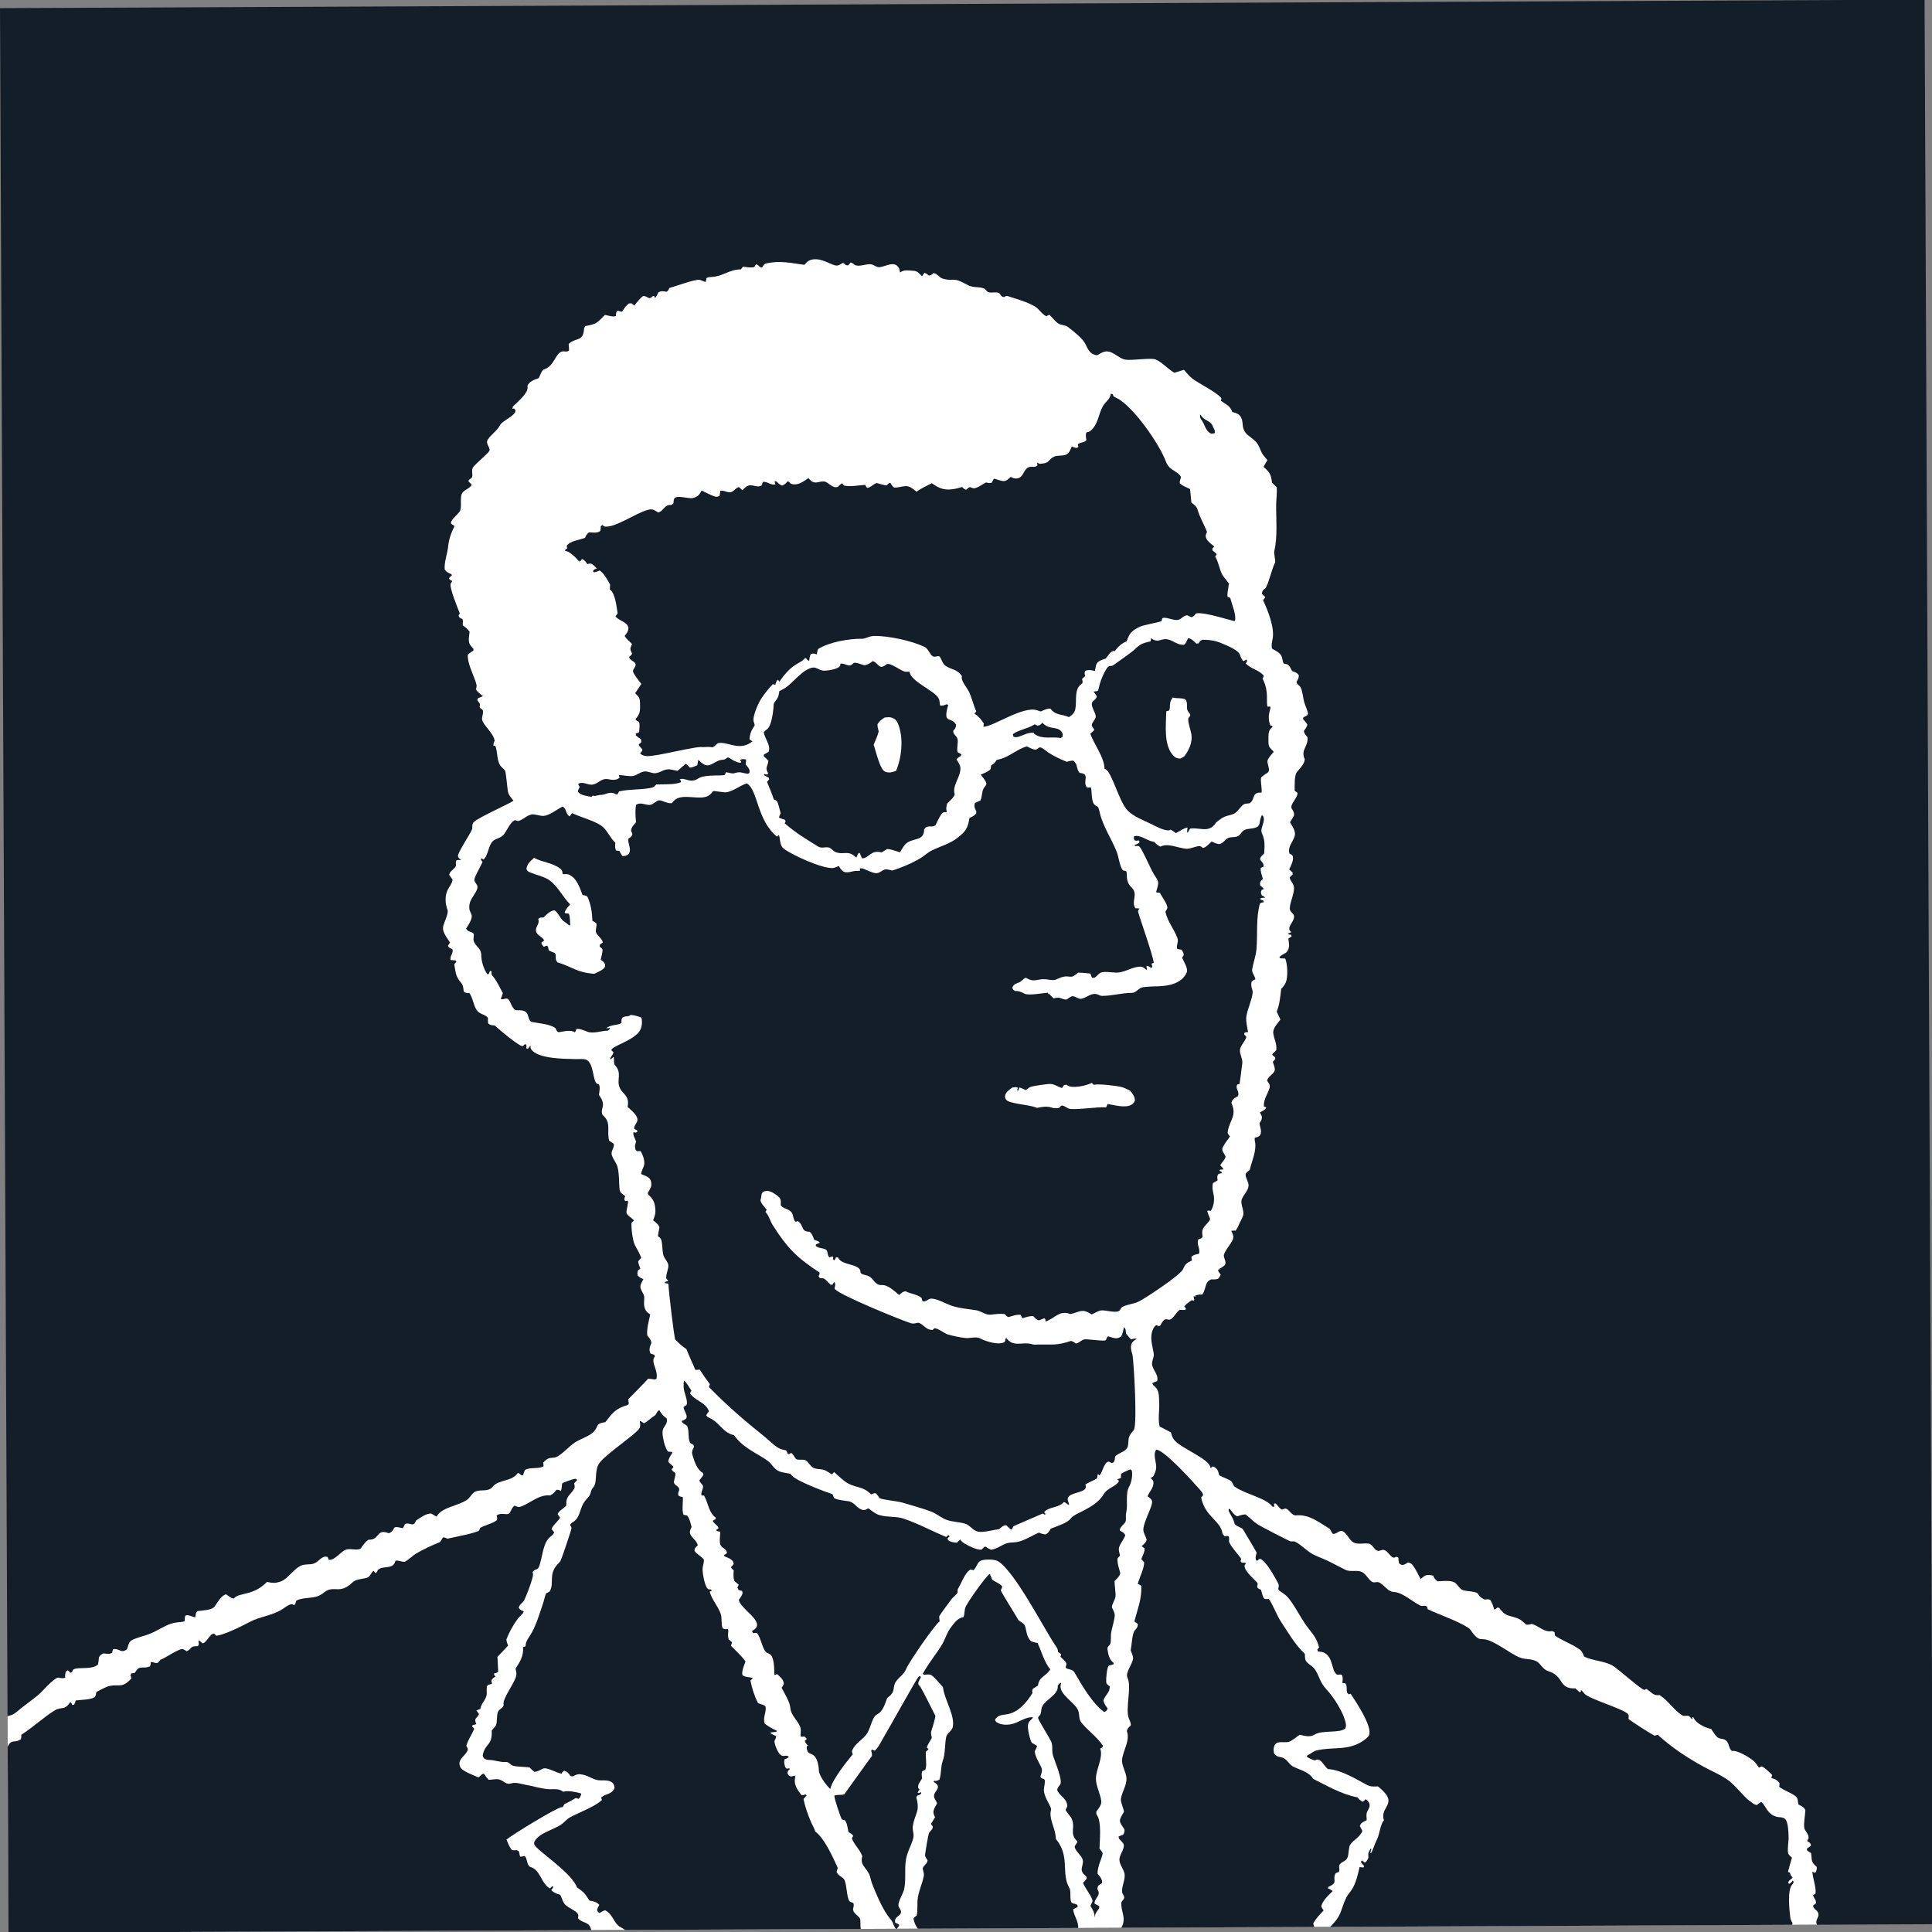 <svg height="2096" width="2096" xmlns:xlink="http://www.w3.org/1999/xlink" xmlns="http://www.w3.org/2000/svg">
	<rect width="100%" height="100%" fill="#808080" stroke="none"/>
	<path d="M0 0L1024 0L1024 1024L962.255 1024L949.043 1024L703.155 1024L694.742 1024L592.062 1024L569.084 1024L483.825 1024L472.674 1024L472.101 1024L453.476 1024L328.126 1024L310.15 1024L0 1024L0 924.957L0 908.787L0 0Z" transform="matrix(2.039 -0.009 0.009 2.039 0 8.827)" fill="#131E29"></path>
	<path d="M427.383 138.47C428.945 136.687 429.908 135.773 432.383 135.556C437.475 135.111 442.178 139.103 444.845 138.931C445.755 138.872 447.045 137.98 447.839 137.532C449.395 138.18 448.847 138.916 450.716 138.837L452.019 137.349C453.289 137.613 453.782 138.585 454.785 138.875C457.36 139.618 460.506 137.856 463.054 138.395C464.43 138.687 465.689 139.922 467.136 139.893C470.354 139.827 475.234 136.159 477.591 140.294C477.965 140.949 478.112 142.027 478.281 142.772C478.568 142.595 478.847 142.406 479.141 142.243C480.812 141.318 483.019 141.728 484.844 141.86C485.062 141.875 485.281 141.884 485.499 141.9C487.605 142.055 488.54 143.374 489.858 144.83L491.252 143.012C492.259 143.3 492.851 143.836 493.649 144.494C494.766 144.35 495.255 143.853 496.096 143.142C498.202 143.512 499.019 145.602 501.1 146.17C507.713 147.976 505.796 144.834 514.31 149.627C517.125 151.211 520.24 150.343 522.965 151.507C523.701 151.821 524.378 153.139 525.111 153.424C526.617 154.009 529.353 153.226 530.597 153.818C531.948 154.46 531.472 155.724 533.493 156.13C534.42 155.666 534.593 155.279 535.619 155.618C540.087 157.096 546.014 158.762 549.998 161.202C552.194 162.547 553.69 165.406 556.046 166.394L557.513 165.55C558.901 166.771 561.025 169.575 562.528 170.415C564.092 171.289 566.01 170.996 567.572 172.229C569.956 174.112 573.788 177.166 575.61 179.536C578.038 182.694 577.894 186.589 582.924 187.281C585.247 186.006 586.925 184.666 589.68 185.493C592.62 186.375 595.145 189.312 598.131 189.702C601.799 190.18 611.357 188.648 613.911 189.611C617.287 190.885 620.638 194.873 623.981 196.767L629.079 195.222C630.506 196.86 631.991 198.735 633.72 200.054C636.62 202.267 647.85 208.063 648.945 210.569L648.689 211.812C651.3 213.771 653.669 214.455 654.674 217.761C654.933 217.835 655.193 217.904 655.451 217.982C657.205 218.513 658.454 218.971 659.335 220.675C660.028 222.016 660.09 223.134 660.219 224.615C660.457 227.354 661.318 228.814 663.471 230.521C667.522 233.733 667.878 233.814 669.902 238.702C670.668 240.551 671.984 241.941 673.285 243.427L671.182 247.005C674.356 249.91 675.196 250.981 675.668 255.399C676.454 256.278 677.259 257.077 678.132 257.87C678.443 260.877 677.874 263.953 677.83 266.977C677.709 275.228 678.581 283.823 676.739 291.947C676.344 293.688 677.667 297.079 676.992 298.268C675.49 300.914 673.189 310.614 671.808 311.696C670.462 312.75 670.328 312.8 670.021 314.498C670.612 315.156 671.203 315.779 671.852 316.38L670.634 318.009L670.828 318.419C673.242 323.63 676.743 332.733 675.654 338.396C675.311 340.181 674.794 342.017 675.328 343.797C677.427 345.113 679.924 345.959 680.585 348.579C680.863 349.679 680.981 350.691 681.445 351.742C683.231 352.106 683.815 352.005 684.822 353.66C685.221 354.314 685.545 355.031 685.878 355.722L686.421 355.927C687.759 356.448 688.673 356.708 689.459 357.997C689.592 359.351 688.861 360.409 688.261 361.572C688.68 363.33 689.684 363.113 690.387 364.405C691.409 366.285 691.701 370.264 692.32 372.473C692.625 373.563 694.387 377.633 694.247 378.519C694.204 378.792 694.024 379.024 693.913 379.277L691.81 380.415L691.613 381.317C692.468 382.267 693.281 383.147 693.915 384.268C693.631 385.611 692.893 386.464 692.081 387.525C692.059 388.955 693.112 389.939 693.946 391.011C694.452 396.093 690.111 397.482 692.447 402.686C692.296 405.238 689.821 407.598 688.235 409.466C686.771 411.191 687.033 417.172 686.997 419.436L688.528 420.551C688.659 423.256 684.133 426.886 685.407 428.951C686.186 430.212 686.721 430.968 686.616 432.516C685.949 433.81 685.246 434.982 684.434 436.19C685.697 438.453 687.764 441.085 686.831 443.785C685.764 446.874 683.026 449.45 684.082 452.823C684.914 453.332 685.607 453.451 685.881 454.475C686.408 456.451 684.732 459.498 683.923 461.272L685.72 462.986L685.698 464.021L684.127 465.515C684.426 467.326 685.905 468.554 686.3 470.16C687.077 473.321 684.148 478.568 684.122 482.095C684.108 483.953 686.409 484.88 686.395 486.287C686.364 489.659 681.688 492.309 684.932 494.676C684.764 494.736 684.596 494.794 684.429 494.855C683.635 495.148 683.931 495.032 683.069 495.46C684.131 496.565 684.894 495.289 684.986 496.922L683.288 498.1C683.572 500.401 684.128 502.705 682.743 504.76C681.668 506.356 679.561 506.379 678.489 508.084L678.88 508.544L681.594 508.696C682.776 511.578 683.077 518.372 681.86 521.309C681.325 522.599 680.366 523.854 679.361 524.812C678.863 528.934 678.523 533.031 676.935 536.908L678.892 541.148C677.487 542.998 674.765 545.779 675.036 548.256C675.397 551.563 677.011 553.78 676.624 557.4Q675.549 558.493 674.439 559.55C674.962 561.217 676.195 560.329 676.011 562.231L674.739 563.619C675.063 564.936 676.249 567.358 675.58 568.624C674.629 570.425 672.08 571.512 671.647 573.619C672.562 575.143 673.477 575.84 672.895 577.664C671.733 581.303 669.759 583.228 669.862 587.347L671.178 587.785C670.666 589.244 669.057 589.773 667.724 590.499C668.458 591.956 669.152 592.634 668.594 594.311C668.374 594.972 667.848 595.685 667.478 596.28C667.729 598.18 668.868 600.66 667.901 602.38C667.269 603.504 666.083 603.705 664.952 603.981C664.816 604.97 664.979 605.603 665.145 606.586C665.872 610.887 663.246 616.764 662.19 621.067C661.537 621.637 660.022 622.576 659.991 623.445C659.918 625.509 661.683 627.486 661.541 629.483C661.351 632.16 658.643 634.432 657.865 636.85C657.074 639.305 659.265 642.694 658.595 645.182C658.236 646.514 657.323 647.996 656.72 649.261C656.071 650.623 655.493 652.195 654.509 653.352C654.287 653.341 654.066 653.328 653.844 653.321C652.853 653.29 653.241 653.282 652.201 653.429C652.996 655.131 653.727 656.18 653.018 658.079C652.185 660.309 648.125 664.666 648.223 666.693C648.298 668.245 649.797 670.242 648.689 671.638C648.101 672.379 646.341 673.359 645.469 673.811L646.524 673.87L645.117 674.038C645.407 677.059 647.931 675.45 645.145 678.877C643.868 679.337 642.886 679.28 641.565 679.198C640.403 679.715 639.681 680.02 639.093 681.201C638.111 683.173 638.017 685.512 636.648 687.309C636.425 687.289 636.202 687.255 635.978 687.247C634.828 687.209 633.872 687.505 632.784 687.818L633.302 688.345L632.109 688.132C632.069 689.077 632.101 689.235 632.452 690.053L632.009 690.521L631.04 690.201C629.724 691.189 628.069 692.198 627.093 693.516L627.942 694.774L627.542 695.416C626.558 695.472 625.656 695.416 624.676 695.311C622.886 696.55 622.137 698.328 620.622 699.764C617.992 702.256 617.391 697.57 614.311 703.555L613.567 704.026L612.087 703.437C610.745 704.382 610.001 706.063 609.678 707.637C608.956 711.158 610.045 714.794 610.655 718.258C611.027 720.377 609.82 721.9 609.768 723.828C609.682 727.015 613.48 729.676 612.434 733.194L611.658 733.494C610.531 733.941 610.972 733.749 609.865 734.322C610.144 735.314 610.627 735.626 611.369 736.288C613.7 738.368 613.322 741.858 613.482 744.835C613.677 748.472 612.657 754.116 613.701 757.425C615.718 758.407 617.685 759.452 619.647 760.54C619.987 761.761 620.311 763.013 621.018 764.082C624.263 768.992 640.26 774.428 640.647 779.594L641.975 778.71C643.426 779.458 644.248 780.07 644.767 781.678C644.948 782.237 645.088 782.807 645.226 783.377C646.83 784.564 650.622 785.594 651.7 786.767C652.356 787.48 652.733 788.998 653.49 789.581C658.244 793.237 670.482 795.837 673.369 800.162L674.328 800.505C674.459 799.22 674.507 799.822 674.25 798.695L675.171 798.552C675.984 799.251 677.806 801.99 678.714 801.838C678.929 801.802 680.057 801.364 680.286 801.277C681.461 801.565 681.848 802.099 682.661 802.937C683.564 803.869 684.267 804.752 685.62 804.985C685.819 805.019 686.604 804.945 686.779 804.936C693.274 804.592 698.687 809 704.009 812.291C704.121 812.526 704.229 812.764 704.344 812.998C704.704 813.725 705.063 814.284 705.55 814.922C708.431 815.095 709.357 811.512 712.343 814.753C714.518 817.114 715.056 819.768 718.654 820.117C720.594 820.305 722.642 819.913 724.533 820.157C726.597 820.424 727.286 823.228 729.174 823.953C730.538 824.477 731.628 822.956 733.35 823.817C734.873 824.578 735.9 826.785 737.305 827.502C738.888 828.309 738.717 826.392 740.384 827.789L740.426 828.686C740.466 829.47 740.57 830.117 740.816 830.868C741.777 831.436 742.113 831.815 743.272 831.472C744.007 831.254 744.826 830.686 745.499 830.304C746.94 830.632 747.476 830.983 748.33 832.228C749.788 834.353 750.969 836.861 752.142 839.152C754.12 837.63 754.554 836.807 757.17 837.059C757.751 837.115 758.332 837.264 758.9 837.393C758.964 837.592 759.011 837.799 759.094 837.991C759.557 839.064 760.358 839.679 761.214 840.427C763.906 840.323 768.983 839.55 770.996 841.643C773.238 843.974 773.021 845.14 776.595 845.562C785.734 846.64 780.439 847.085 785.691 849.986C786.98 850.699 787.643 849.424 789.322 850.592C790.184 852.244 790.781 853.793 791.279 855.588C792.058 855.227 792.392 855.009 793.013 854.463C794.189 854.787 793.704 854.463 794.42 855.363C796.094 857.466 797.092 858.309 799.733 859.068C802.403 859.835 804.626 860.245 806.633 862.234C806.918 862.516 807.236 862.763 807.538 863.027L808.222 863.63C809.332 863.811 810.19 863.548 811.269 863.301C815.31 864.508 817.658 867.97 822.043 867.148L823.27 867.714C823.513 868.864 823.454 868.275 823.438 869.481C827.353 872.347 832.043 873.789 836.047 876.593C836.222 876.716 836.403 876.83 836.576 876.956C837.904 877.913 838.4 879.342 839.005 880.81C843.665 883.073 849.552 883.146 853.856 885.524C856.941 887.228 869.316 898.672 870.989 898.682L872.003 898.124C874.538 899.676 875.76 902.029 878.937 901.399C883.47 904.207 886.301 909.146 890.708 912.073C892.957 913.566 894.046 911.057 896.037 914.252L896.503 914.16L896.351 913.279L896.895 913.26C896.964 913.418 897.026 913.58 897.103 913.734C898.524 916.584 902.442 918.449 905.379 919.352C905.716 919.456 906.06 919.539 906.404 919.618C907.349 920.943 908.533 923.08 909.793 924.084C911.296 925.281 913.34 924.374 914.804 926.339C916.012 927.959 915.703 929.864 917.339 931.355C917.611 931.342 917.884 931.323 918.156 931.318C920.817 931.27 927.222 935.065 929.164 936.963C930.15 937.926 930.959 939.152 931.741 940.283L933.175 939.613C935.177 940.493 937.1 942.693 938.738 944.159L938.506 945.018L938.305 945.817C940.496 946.512 941.009 946.671 942.543 948.347C942.704 949.189 942.66 949.677 942.45 950.506C944.321 952.353 951.059 954.51 951.967 956.518C952.36 957.386 952.472 959.021 952.615 959.96L953.208 960.282C954.589 961.05 955.643 961.491 956.318 963.007C956.243 965.699 955.243 970.271 955.746 972.67C955.896 973.384 956.843 974.653 957.221 975.333C957.756 976.294 958.097 976.846 957.961 977.992L957.168 979.366C958.354 980.234 958.943 980.34 959.266 981.81C958.554 982.466 957.851 982.999 957.043 983.531L957.158 984.491L959.258 985.915C959.884 989.765 958.855 990.27 962.218 993.21C962.388 994.462 962.176 994.835 961.716 996.034L960.925 996.377L959.922 995.61C960.023 999.359 961.946 1003.79 961.549 1007.38L960.25 1008.31C960.66 1010.07 961.857 1010.6 961.773 1012.51L960.211 1013.81C960.402 1015.86 962.157 1015.94 962.848 1017.59C963.886 1020.06 960.906 1021.25 962.255 1024L949.043 1024L703.155 1024L694.742 1024L592.062 1024L569.084 1024L483.825 1024L472.674 1024L472.101 1024L453.476 1024L328.126 1024L310.15 1024L0 1024L0 924.957L0 908.787C2.269 908.252 3.377 907.817 5.12 906.324C8.633 903.317 12.513 900.757 16.084 897.821C18.965 895.453 23.81 889.425 26.832 888.389C28.058 888.534 29.681 889.055 30.747 888.432L30.743 887.967C30.743 886.767 30.718 886 31.379 884.942L32.155 884.502L33.702 885.902C35.044 885.218 34.367 884.665 35.109 884.15C37.423 882.539 44.879 884.536 48.238 881.525C48.547 880.206 48.67 878.994 48.765 877.648C49.505 876.496 49.932 876.161 51.19 875.624C52.896 875.739 54.318 876.25 55.803 875.314L56.255 873.46C59.353 872.58 60.525 876.088 63.743 873.391C64.287 871.915 64.704 869.511 66.15 868.741C69.167 867.132 73.162 866.424 76.387 865.108C80.051 863.613 83.536 861.146 87.264 859.944C89.192 859.322 91.269 859.227 93.266 859.003C94.036 858.917 93.76 858.961 94.532 858.51C94.525 858.231 94.51 857.952 94.51 857.672C94.511 856.801 94.561 856.412 94.891 855.642C96.271 855.235 97.216 855.755 98.511 856.2C99.476 856.531 99.039 856.404 100.158 856.614C100.369 855.191 100.234 854.372 101.279 853.345C103.878 852.955 108.956 852.969 110.485 850.866C112.076 848.677 113.819 845.325 116.445 844.452C117.762 845.118 119.386 846.935 120.731 846.659C123.467 843.358 131.059 845.514 138.356 837.946C140.854 838.542 142.397 838.783 144.902 837.994C145.076 837.94 145.253 837.895 145.427 837.84C149.284 836.613 152.106 831.734 155.833 829.704C158.728 828.128 161.211 829.271 163.797 828.127C166.106 827.106 167.838 823.825 170.653 824.854L171.322 826.363C174.617 826.713 177.49 822.019 180.427 821C182.811 820.173 185.917 821.58 188.203 820.543C189.479 818.744 190.561 817.042 192.403 815.768C192.599 815.768 192.796 815.771 192.993 815.766C198.573 815.622 196.582 809.726 203.337 812.367C207.72 810.491 203.787 807.911 210.674 809.716C211.296 808.992 211.557 808.335 211.889 807.446C214.354 806.468 216.224 809.198 217.521 806.299C217.609 806.101 217.69 805.9 217.775 805.7C219.85 804.26 223.238 801.867 225.84 801.968L228.723 803.627C228.845 803.439 228.966 803.25 229.09 803.063C232.175 798.455 240.496 797.927 245.059 794.682C246.778 793.459 247.85 790.837 249.87 790.212C253.048 789.228 256.492 790.639 258.723 787.806C261.764 783.944 269.007 785.276 272.067 780.566C273.575 780.928 273.275 782.054 274.877 781.789C274.949 781.526 275.018 781.262 275.094 781C275.322 780.221 275.566 779.621 275.939 778.912C278.961 777.447 283.422 778.628 285.807 777.081L285.632 775.106C287.246 773.496 288.051 772.704 290.382 772.585C291.472 772.529 292.237 772.441 293.198 771.893C296.636 769.933 299.212 766.708 302.475 764.525C305.231 762.682 310.835 760.975 312.743 758.638C315.599 755.139 313.323 754.646 318.729 753.76C322.801 748.78 323.934 746.665 330.49 744.742C331.303 744.503 331.292 743.871 331.196 743.133C331.133 742.651 331.012 742.178 330.92 741.701Q336.369 736.296 341.663 730.738C342.896 730.814 344.026 730.987 345.235 731.221L346.078 730.73C347.133 726.141 342.742 721.735 345.211 719.015L344.944 717.994Q343.946 717.663 342.937 717.368C342.032 715.279 342.5 714.113 343.284 712.112L343.461 711.669C343.265 709.977 342.316 709.037 341.278 707.778C340.84 704.336 342.157 699.993 342.883 696.581C341.138 695.347 340.241 694.564 339.782 692.324C339.523 691.063 339.632 689.849 339.714 688.578C339.815 687.036 339.761 686.563 339.041 685.179C338.259 683.677 337.314 682.355 337.901 680.677C338.249 679.682 338.848 678.679 339.327 677.736C339.061 677.625 338.793 677.516 338.528 677.401C337.643 677.018 337.067 676.551 336.37 675.879C336.073 674.579 336.047 674.378 336.464 673.118L337.733 672.194C337.24 670.945 336.821 669.798 336.578 668.468C337.03 667.645 337.527 667.125 338.206 666.48C337.508 663.98 335.964 661.845 334.857 659.514C333.634 656.938 332.973 650.674 333.144 647.798L334.456 646.544C333.518 645.178 330.615 643.868 330.469 642.263C330.386 641.354 331.646 636.761 331.289 636.251C330.593 635.258 329.811 637.32 329.354 635.067L329.845 633.548C329.375 633.14 328.87 632.772 328.377 632.393C327.423 631.659 326.968 631.08 326.857 629.85C326.507 625.957 326.8 621.342 325.712 617.604C325.135 615.619 322.598 612.639 322.699 610.684C322.791 608.913 324.177 607.759 323.909 605.665C323.113 605.09 322.309 604.564 321.47 604.053C319.999 598.746 322.927 594.435 317.982 590.289C316.451 586.423 320.518 585.741 316.144 579.674C316.292 578.035 316.913 575.596 316.181 574.153C314.928 573.609 314.669 573.62 314.128 572.29C312.897 569.263 312.908 562.205 309.277 560.804C308.018 560.318 305.278 560.568 303.86 560.523C297.908 560.336 283.81 560.402 280.185 555.217C279.764 554.615 279.835 553.867 279.763 553.161C279.332 553.726 278.912 554.291 278.498 554.868L277.524 554.683C277.56 554.476 277.603 554.271 277.631 554.063C277.755 553.128 277.752 553.487 277.428 552.53C275.864 552.571 276.594 553.228 275.677 553.468C274.037 553.897 263.31 544.752 261.653 543.166L260.949 542.481L260.464 542.433C259.225 542.3 258.428 542.251 257.424 541.427C257.02 540.535 257.389 538.557 257.178 538.278C255.787 536.439 252.702 536.587 251.129 533.993C249.458 531.234 249.221 527.651 247.419 525.088C245.928 525.075 245.597 525.24 244.436 524.346C244.007 519.096 242.991 520.545 240.955 516.531C240.038 514.724 239.827 511.778 239.447 509.752L240.542 508.513L240.136 507.729Q238.837 507.624 237.537 507.541C236.906 505.268 239.46 503.53 238.383 501.671C237.218 501.101 236.598 501.129 236.132 499.851L237.243 498.264C235.643 495.523 232.891 492.568 233.684 489.375C234.185 487.356 236.656 482.648 235.993 480.862C234.745 477.503 234.506 473.481 236.134 470.155C237.023 468.339 238.5 466.833 238.758 464.773L236.944 462.186C237.304 460.178 239.576 459.318 240.436 457.68C240.947 456.709 240.026 455.707 240.97 454.364C241.794 454.338 242.607 454.303 243.43 454.244C242.251 453.388 241.898 453.422 241.632 452.012C242.585 448.505 249.329 439.042 249.349 437.502C249.366 436.239 249.256 435.074 250.229 434.132C253.019 431.428 270.955 423.778 271.321 422.808C270.057 421.275 268.72 419.896 268.379 417.868C268.073 416.05 267.436 407.934 266.919 406.87C266.69 406.4 265.52 405.414 265.095 404.989C262.298 402.187 263.243 397.102 261.761 393.568L260.807 393.624C260.745 392.437 260.978 392.069 261.465 391.016C260.958 386.905 255.353 382.681 254.836 379.695C254.583 378.232 255.682 376.49 255.255 374.886C254.956 373.757 253.28 373.865 253.591 372.598C253.795 371.766 253.742 372.087 253.654 371.149L252.319 369.341L252.645 368.36C253.53 367.928 254.41 367.557 255.33 367.208C254.232 366.17 251.822 364.676 251.627 363.279C252.394 361.734 251.774 360.388 251.235 358.804C249.877 354.816 247.067 349.328 247.404 345.139C248.36 344.178 249.236 343.605 250.391 342.924C250.358 341.751 250.58 342.218 249.982 341.549C248.454 339.84 247.796 338.882 247.974 336.506C248.064 335.311 248.231 334.109 248.385 332.92C247.502 331.41 246.225 330.578 244.841 329.549C244.452 327.952 245.347 327.7 244.554 326.133C243.298 325.484 243.007 325.577 242.548 324.264L243.205 323.091C242.364 320.913 237.522 309.06 238.464 307.253C238.738 306.729 239.028 306.332 239.357 305.849C238.33 305.397 238.146 305.49 237.524 304.495C238.028 303.619 238.229 303.519 239.062 303.013L238.898 302.293L238.363 302.041C237.013 301.389 236.11 300.998 235.277 299.681C234.977 295.723 236.814 291.257 237.204 287.255C237.55 283.699 238.967 279.766 240.634 276.621L238.801 275.401C238.773 274.15 238.619 274.661 239.263 273.569C240.232 271.925 243.157 269.775 243.704 268.287C244.655 265.697 243.248 260.661 245.116 258.655C246.571 257.093 248.661 256.675 249.88 254.745C249.254 254.086 248.65 253.419 248.058 252.729C248.629 251.428 249.303 251.769 249.93 250.856C250.787 249.607 249.383 247.073 250.729 245.262C252.013 243.534 258.947 237.817 259.37 236.596C259.971 234.858 257.072 232.943 258.534 230.675C260.32 227.906 263.573 226.007 265.034 223.109C266.331 220.536 273.686 217.973 273.328 215.169L272.621 214.215L271.614 214.402L271.955 213.491L271.795 213.334C274.036 211.083 279.71 206.496 279.805 203.392C279.82 202.931 279.791 202.47 279.774 202.01C281.12 199.673 283.342 198.974 285.783 198.128C286.528 196.752 287.308 193.899 288.684 193.46C294.058 191.747 294.353 185.584 297.937 184.098C299.231 183.561 300.811 184.58 301.957 183.489C301.939 182.315 301.883 181.163 301.784 179.993C305.868 176.251 309.614 179.229 310.036 171.579L310.74 170.518C316.609 169.531 317 168.862 321.125 164.631C322.619 164.91 325.708 165.945 326.964 165.248C327.12 163.926 326.886 163.266 327.96 162.379C328.155 162.455 328.349 162.535 328.547 162.606C329.487 162.946 329.131 162.833 330.26 162.97L330.66 162.355C331.668 160.83 332.447 159.684 333.942 158.623L335.237 158.491L336.773 159.747C338.22 158.019 339.658 155.944 341.537 154.682C344.287 154.65 344.287 157.225 346.808 154.652L347.497 154.814L347.801 155.831C348.647 154.829 349.091 153.967 349.623 152.787C351.281 151.856 352.168 152.188 354.018 152.455C354.888 151.867 355.083 151.453 355.465 150.486C358.448 149.731 369.329 145.675 371.658 146.237C372.701 146.489 373.759 147.081 374.828 147.373L375.264 145.282C376.32 144.687 377.068 144.745 378.251 144.692C383.682 144.45 387.464 140.754 393.589 140.725L394.678 139.307C396.608 139.526 398.795 140.007 400.697 139.537L401.589 138.115C403.327 138.301 403.206 139.839 404.848 139.793C405.667 138.593 405.801 137.891 407.303 137.571C414.521 136.035 420.334 137.499 427.383 138.47Z" transform="matrix(2.039 -0.009 0.009 2.039 0 8.827)" fill="white"></path>
	<path d="M81.377 879.155C81.591 879.076 81.806 879 82.019 878.918C84.409 878 91.864 872.808 93.591 873.573C94.304 873.889 94.879 874.252 95.518 874.69C98.638 873.107 96.767 872.044 101.278 871.96L101.893 871.465C101.909 870.66 101.934 869.974 101.783 869.179L101.982 868.864C102.097 868.97 102.211 869.076 102.327 869.18C102.872 869.664 103.444 870.099 104.022 870.541C106.619 869.705 107.579 865.473 110.112 865.324L111.252 866.465C115.155 866.245 125.201 861.282 128.728 859.389C134.359 856.365 140.73 856.026 146.18 852.69C147.485 851.892 150.34 849.575 151.78 849.907C152.081 849.977 152.531 850.244 152.809 850.397C153.946 849.476 153.342 848.227 154.292 847.789C157.336 846.383 161.616 846.833 164.872 845.819C169.443 844.396 168.942 841.604 174.895 841.992C178.447 842.223 180.452 841.353 183.146 839.054C183.331 838.896 183.506 838.727 183.688 838.566C185.416 837.043 186.817 836.93 189.014 836.514C191.32 836.077 192.206 836.236 193.528 834.273C194.069 833.47 194.269 832.7 195.223 832.352L195.984 833.551C197.356 832.909 196.778 832.356 197.679 831.619C200.198 829.559 205.145 831.624 206.539 827.695C206.624 827.453 206.697 827.206 206.777 826.962C208.557 826.682 210.115 827.725 211.639 827.577C212.409 827.502 216.551 823.929 217.573 823.325C221.603 820.945 226.265 818.858 230.608 817.116L232.069 814.678C233.169 814.755 233.539 814.919 234.499 815.393C237.091 814.751 250.389 812.341 251.296 811.102C251.442 810.901 251.844 809.943 251.955 809.686C254.809 808.113 258.244 807.591 260.83 805.654C261.079 804.525 260.977 804.228 260.685 803.147C262.935 801.486 265.779 802.993 267.152 802.254C268.166 801.708 268.636 798.968 270.28 797.971C270.467 798.057 270.652 798.148 270.842 798.228C272.586 798.963 273.084 798.755 274.728 798.038C279.406 795.997 283.766 791.993 289.16 792.637C290.67 791.962 291.585 790.842 292.684 789.654C293.808 789.584 293.912 789.698 294.893 790.284C295.537 789.303 295.434 786.498 295.714 786.202C296.179 785.709 301.345 784.014 302.239 783.865C302.668 783.793 302.876 783.863 303.262 783.941L303.583 784.512L301.966 786.327C302.024 786.497 302.092 786.664 302.14 786.837C302.355 787.609 302.283 788.147 302.188 788.925C301.465 790.068 300.728 790.97 299.826 791.979C297.974 794.051 297.708 795.271 297.789 798.008C296.404 799.696 294.008 800.602 293.134 802.563Q293.776 803.536 294.456 804.484C293.223 806.689 290.777 808.15 289.93 810.475C290.342 811.161 290.768 811.682 291.322 812.259C290.785 813.399 290.267 813.811 289.301 814.547C285.014 817.81 285.065 825.952 283.015 830.747C282.289 832.447 280.635 831.57 279.675 833.451C279.758 833.76 279.861 834.064 279.925 834.378C280.255 835.999 275.901 847.433 274.795 848.881C273.849 850.118 272.453 850.719 272.252 852.389C273.066 853.573 273.616 853.643 274.915 854.192C274.575 855.32 274.4 855.33 273.577 856.115C270.396 859.148 267.212 865.031 265.599 869.123C265.692 870.353 266.058 871.299 266.479 872.446Q263.602 875.382 260.807 878.396L261.169 886.255C260.433 886.944 259.994 887 259.007 887.12C258.933 888.197 259.04 888.016 259.678 888.792C258.757 889.571 257.422 890.178 257.52 891.504C257.536 891.718 257.827 892.288 257.927 892.498C256.693 893.467 256.154 892.557 255.092 894.033C254.984 895.24 254.95 896.301 255.012 897.509C255.191 900.957 252.095 902.596 251.607 906.035Q250.529 906.421 249.462 906.837L249.837 907.319C250.211 907.807 250.545 908.294 250.873 908.813C250.311 909.814 249.638 910.599 248.899 911.471C248.782 912.678 248.888 912.891 249.401 914.005C248.63 914.498 248.396 914.491 247.513 914.553L247.103 915.309L248.276 916.553C247.055 919.654 244.9 922.419 244.035 925.619C244.339 926.269 245.007 927.123 244.777 927.842C243.76 931.022 239.028 932.622 240.69 936.779C241.658 939.2 247.829 941.259 250.344 942.455C251.62 941.827 252.063 940.428 253.355 940.541C254.124 941.721 254.838 942.775 255.846 943.776C257.318 943.789 259.91 943.244 261.168 943.555C264.469 944.368 264.542 946.777 268.483 945.598C270.236 945.073 273.769 946.202 275.6 946.538C279.354 947.225 283.38 948.484 287.137 948.875C289.076 949.077 291.224 948.719 293.11 949.135C293.788 949.284 294.448 949.621 295.026 949.995C295.177 950.092 295.315 950.209 295.459 950.315C295.662 950.264 295.864 950.208 296.069 950.162C298.48 949.627 302.407 950.572 304.756 951.166L305.088 951.55C304.658 952.66 304.592 953.423 303.585 954.12L302.14 953.668C300.138 954.856 298.19 955.945 296.054 956.882L295.206 958.473C295.007 958.477 294.806 958.458 294.608 958.485C291.582 958.896 268.393 972.985 265.186 975.59C265.98 977.63 266.612 979.504 268.073 981.18C269.736 981.717 270.475 980.727 271.755 981.929L272.326 984.643C273.676 985.128 274.647 983.613 275.4 985.155C276.19 986.771 276.056 988.928 277.534 990.129C283.441 991.771 283.275 999.065 288.222 1001.73L289.283 1000.6L289.949 1000.78C289.769 1001.69 289.461 1001.87 288.867 1002.56C290.127 1004.02 291.902 1004.58 293.688 1005.18C294.129 1006.22 294.597 1007.26 294.991 1008.32C296.413 1012.16 300.817 1012.48 302.873 1015.22C303.792 1016.45 302.47 1017.25 303.449 1018.13C306.084 1020.51 308.868 1019.48 309.922 1023.44C309.974 1023.63 310.074 1023.81 310.15 1024L0 1024L0 924.957C0.954 923.472 1.078 922.714 2.919 922.295C3.078 922.259 3.958 922.188 4.104 922.173C5.375 922.049 6.021 921.714 7.098 921.053C7.301 920.222 7.311 919.582 7.253 918.73L7.878 918.332C13.806 914.52 19.108 909.504 25.061 905.872C28.886 903.539 30.07 906.276 33.337 901.533L33.815 901.604L34.465 902.952L35.445 902.808C35.848 902.064 36.096 901.392 36.325 900.578C38.481 900.289 45.476 900.257 46.583 898.596C47.131 897.774 47.2 897.044 47.354 896.093C49.429 895.14 52.129 893.398 54.352 892.953C59.691 891.886 60.897 894.406 65.921 889.072C65.866 888.202 65.801 887.921 65.471 887.161L66.238 886.203L67.712 886.123L68.057 885.648C68.766 884.691 69.431 883.48 70.705 883.308C71.548 883.194 72.46 883.242 73.31 883.207C74.29 883.168 74.922 883.006 75.821 882.655C76.324 881.637 76.313 881.456 76.262 880.374C78.026 880.095 79.19 881.731 80.588 880.283C81.141 879.709 81.59 878.753 81.997 878.058L81.377 879.155Z" transform="matrix(2.039 -0.009 0.009 2.039 0 8.827)" fill="#131E29"></path>
	<path d="M703.155 1024C710.1 1017.35 708.383 1015.2 712.068 1008.08C712.879 1006.52 714.165 1005.33 715.077 1003.84C717.093 1000.56 718.138 995.985 718.998 992.243L719.471 992.317C719.993 992.394 720.52 992.435 721.046 992.476L721.466 991.709C721.292 991.534 721.114 991.364 720.943 991.186C720.406 990.623 720.085 990.175 719.715 989.506L720.306 988.752L721.747 989.889C722.956 989.311 723.114 988.454 723.721 987.303C723.712 987.075 723.699 986.847 723.692 986.619C723.684 986.346 723.682 986.073 723.675 985.799C723.671 985.627 723.643 985.454 723.659 985.282C723.747 984.311 724.516 983.221 724.984 982.375L725.334 982.752L724.672 984.864L725.303 984.681C726.49 982.351 727.12 979.847 728.355 977.546C729.674 975.09 730.317 968.881 732.093 967.478C729.553 959.642 740.9 959.054 728.985 949.377L728.198 949.407C726.135 949.479 724.804 949.483 722.959 948.483C716.953 945.23 709.326 940.448 702.466 940.052C700.512 938.867 698.961 934.497 696.468 935.005C696.176 935.065 695.723 935.291 695.444 935.42C693.833 934.929 692.649 934.373 691.239 933.458L691.282 932.85C693.128 932.036 694.615 930.502 696.359 930.095C705.041 928.072 713.089 930.517 721.063 925.152C722.039 924.494 723.886 923.239 724.357 922.092C726.299 917.358 717.077 903.796 714.644 900.003L713.724 900.339C712.766 899.679 712.754 899.458 712.582 898.28C712.556 898.101 712.567 897.186 712.566 897.022C712.562 895.886 712.422 895.346 711.788 894.365L710.264 894.308L710.33 893.687C710.466 892.309 710.691 891.251 710.011 889.978C708.798 889.426 708.366 890.084 707.622 889.795C703.858 888.33 706.297 877.269 697.201 877.519L697.448 877.606L697.029 876.476L698.008 875.249C697.443 873.377 696.845 871.549 695.819 869.87C694.273 867.341 692.143 865.052 690.479 862.555C687.75 858.458 684.325 851.708 681.211 848.265C680.171 847.116 678.625 846.236 677.391 845.291C676.553 844.649 676.829 844.95 676.37 844.024C676.9 842.144 676.762 841.834 675.856 840.141C674.407 837.433 669.875 829.191 667.006 828.094C666.868 828.041 666.718 828.029 666.574 827.996L665.284 829.027L664.723 828.864C664.109 827.489 664.663 826.092 664.985 824.692C664.767 824.144 657.849 812.371 657.674 812.181C656.689 811.115 653.62 810.496 653.275 809.1C652.677 806.68 651.519 805.073 650.41 802.927C650.077 802.284 650.21 802.387 650.199 801.455L650.665 801.291C651.982 802.725 652.919 804.583 654.703 805.35C656.194 804.876 657.576 804.372 659.159 804.351C661.371 806.045 663.399 808.247 665.707 809.761C667.239 810.765 682.646 818.87 683.223 818.839C683.633 818.817 684.811 818.709 685.218 818.892C688.35 820.3 691.231 823.553 694.275 825.34C696.703 826.767 699.299 827.608 701.831 828.798C705.308 830.432 708.673 832.326 712.115 834.035C714.821 835.378 718.252 834.036 720.833 835.209C723.026 836.205 724.227 839.077 726.138 840.393C727.602 841.4 728.669 840.189 730.121 840.875C732.838 842.159 734.579 845.755 737.739 845.939C742.687 846.227 747.429 851.059 751.886 853.236C753.213 853.885 754.153 852.805 755.512 853.841L755.86 855.222C762.367 858.319 771.477 861.397 777.322 865.137C778.416 865.837 778.951 866.873 779.697 867.882C780.656 869.179 782.146 870.995 783.844 871.22C784.372 871.29 784.907 871.288 785.437 871.312C790.767 871.553 799.48 879.093 804.883 881.191C808.403 882.557 812.388 881.348 815.234 884.526C817.012 886.511 817.691 887.763 820.372 888.644C828.224 891.224 825.319 898.105 834.225 897.678L836.404 899.66L837.06 899.571L837.267 898.589C838 899.181 838.366 899.591 838.923 900.357C841.138 903.41 860.764 908.882 862.346 911.739C862.626 912.245 862.544 912.921 862.495 913.461C862.476 913.671 862.445 913.879 862.42 914.088C864.592 915.791 873.714 921.736 876.259 923.057L877.939 922.561C885.402 929.392 893.504 934.825 902.341 939.7C906.447 941.966 911.122 943.928 914.941 946.616C919.254 949.652 922.57 954.733 926.799 958.129L926.792 957.946C928.058 958.933 928.942 960.014 930.562 960.158L931.18 959.67C931.754 959.226 932.292 958.857 932.914 958.494C934.897 960.397 935.833 963.301 937.965 964.951C943.637 969.341 946.998 962.216 947.343 977.132C947.403 979.763 946.591 983.531 947.064 985.966C947.188 986.602 948.627 987.822 949.086 988.275C948.353 990.734 947.6 993.187 946.964 995.674L947.182 996.034L948 996.139C948.024 996.323 948.032 996.51 948.072 996.691C948.276 997.627 948.757 998.101 949.355 998.81C948.502 1000.13 947.094 1000.21 947.021 1001.73L947.516 1002.2C948.425 1001.7 948.818 1001.28 949.414 1000.44L949.914 1001.01C949.68 1001.96 949.761 1001.92 949.089 1002.65C946.523 1005.42 947.572 1016.17 948.037 1019.94C948.198 1021.24 948.523 1021.93 949.232 1023.01L949.043 1024L703.155 1024Z" transform="matrix(2.039 -0.009 0.009 2.039 0 8.827)" fill="#131E29"></path>
	<path d="M277.577 937.267C274.952 936.902 271.256 937.018 268.814 936.333C267.412 935.939 266.601 934.16 264.93 934.33C262.204 934.607 258.935 933.207 255.983 933.21C254.999 933.211 254.394 932.907 253.535 932.47C252.827 931.435 252.55 931.222 252.909 929.905C254.519 923.987 257.882 925.659 257.576 917.592C258.109 916.82 259.462 915.543 259.819 914.77C260.684 912.897 260.087 908.765 261.188 907.2C262.131 905.86 263.46 905.787 264.004 904.035C262.942 900.639 270.561 891.884 270.845 887.746C270.908 886.823 270.578 885.571 270.4 884.673C272.838 881.002 274.798 877.868 274.433 873.277L275.805 872.809C275.818 872.539 275.821 872.269 275.843 872C275.983 870.332 277.098 868.744 278.009 867.394C281.348 862.44 283.468 855.005 285.419 849.318C285.844 848.079 286.232 845.852 286.879 844.781C287.135 844.357 288.452 844.079 288.725 843.654C291.441 839.416 287.803 834.568 293.22 829.023C293.758 828.472 294.354 827.881 294.696 827.178C295.435 825.663 300.443 811.083 300.485 810.1C300.545 808.671 298.921 808.88 300.472 807.415C300.549 807.342 301.683 806.606 301.715 806.584C304.903 804.385 305.018 800.186 306.848 797.012C307.673 795.582 308.887 794.357 309.936 793.092C310.448 792.475 310.605 791.896 310.802 791.137C311.098 790 311.297 789.415 312.071 788.558C314.759 785.578 312.389 779.47 315.713 775.215C319.475 770.399 335.519 759.906 337.035 756.894C337.148 756.67 337.301 755.475 337.309 755.332C337.345 754.749 337.16 753.956 337.072 753.395L337.548 753.275L339.226 754.408C340.958 753.888 342.983 751.556 344.746 750.588C346.157 749.813 345.907 748.249 347.496 747.506C347.856 748.024 348.183 748.563 348.51 749.102C349.24 750.309 350.314 751.081 351.417 751.923C352.117 754.967 349.849 755.76 349.252 758.279C348.717 760.536 350.428 768.29 352.173 769.635L354.212 769.732C354.29 770.578 354.381 770.17 353.918 770.903C353.087 772.217 352.419 773.252 352.116 774.784C352.644 776.174 355.241 777.143 354.737 778.085C354.643 778.26 354.01 778.873 353.855 779.029C354.482 780.329 355.194 780.136 355.865 781.125C356.29 781.75 354.798 785.51 355.168 786.314C355.925 787.964 358.556 788.243 357.756 790.477C357.29 791.78 357.126 791.759 357.532 793.061C358.337 793.506 358.904 793.706 359.816 793.832C359.97 796.689 359.165 800.585 360.118 803.223C360.793 803.395 361.43 803.542 362.111 803.665C363.438 805.424 363.825 807.641 364.399 809.736C363.776 811.262 363.017 812.144 363.802 813.774C364.766 815.774 367.257 817.267 367.655 819.51C366.563 820.635 365.884 820.86 365.906 822.471C366.794 823.948 370.536 826.248 370.8 827.069C371.151 828.164 370.152 830.799 370.132 832.058C370.098 834.215 371.312 842.515 373.394 842.953C373.713 843.02 374.269 843.018 374.608 843.025L374.944 843.707L373.873 844.153C374.839 848.092 378.161 851.857 379.62 855.79C380.564 858.333 379.707 861.038 380.693 863.778C381.725 864.287 382.421 864.207 383.551 864.13C383.761 865.024 383.689 865.442 383.603 866.345C383.481 867.618 383.51 868.417 383.883 869.628C384.453 870.181 385.015 870.666 385.63 871.165C385.334 872.398 385.537 871.789 385.01 872.987C387.668 875.683 390.511 878.331 392.786 881.361C392.094 883.39 390.552 886.577 391.121 888.68C392.663 889.924 394.811 889.632 396.645 890.265C396.203 890.851 395.897 891.138 395.332 891.579C396.169 895.705 397.395 899.785 399.307 903.545C400.469 904.293 403.221 904.443 403.385 905.799C403.732 908.678 401.69 911.562 402.878 914.58C404.785 916.043 406.838 917.241 409.014 918.26C409.109 918.304 409.203 918.351 409.298 918.397L408.987 918.927L406.004 919.229L405.85 919.637C406.868 920.231 407.883 920.769 408.947 921.277C408.775 922.254 408.404 922.985 407.958 923.865C408.04 925.685 409.709 930.125 411.271 931.271C413.045 932.572 414.176 930.835 415.609 932.289C414.844 933.106 414.403 933.167 413.362 933.501C412.839 935.17 413.256 936.064 413.637 937.749L414.429 938.554L415.905 938.347L416.031 938.892C415.023 939.611 415.118 939.688 414.833 940.914C415.398 942.197 415.356 942.171 416.626 942.761L417.382 942.597C418.499 942.362 418.056 942.444 419.237 942.289L418.513 943.063L419.031 942.881C418.964 943.183 418.89 943.484 418.829 943.788C418.331 946.286 419.37 948.664 420.778 950.685Q421.475 951.668 422.22 952.615C423.201 952.715 423.393 952.639 424.273 952.29L425.014 952.784C424.481 953.454 423.922 954.071 423.332 954.691C424.026 958.737 425.746 963.498 427.373 967.283C428.081 968.931 429.039 970.342 429.488 972.1C434.47 975.761 438.765 985.768 441.412 991.52C441.15 992.29 440.565 993.196 440.918 993.987C441.721 995.782 444.392 996.501 445.008 998.111C446.18 1001.17 446.037 1006.63 447.408 1009.15C447.559 1009.43 449.229 1010.06 449.588 1010.21C450.169 1012.07 449.236 1012.65 449.469 1014.03C449.735 1015.6 452.142 1017.02 452.995 1018.32C453.571 1019.2 453.1 1022.59 453.476 1024L328.126 1024C326.968 1023.1 325.055 1022.36 324.141 1021.38C321.528 1018.58 321.248 1015.59 317.528 1013.45C316.393 1013.77 315.635 1014.21 314.659 1014.86C313.501 1014.32 313.71 1014.32 313.183 1013.26C313.494 1012.22 313.827 1011.49 314.431 1010.59C312.856 1008.9 311.435 1008.63 309.19 1008.31C307.805 1006.16 306.661 1004.14 304.537 1002.65C303.889 1002.19 303.256 1001.72 302.602 1001.27L302.737 1001.63C300.215 993.536 281.223 981.499 280.013 978.372C279.819 977.87 279.855 977.064 280.125 976.604C282.848 971.969 290.184 970.579 294.334 967.74C296.017 966.589 297.142 964.979 299.018 963.95C303.56 961.458 312.778 958.132 316.074 954.74L315.61 953.555C317.996 951.213 321.21 952.084 322.789 948.478C322.636 947.262 322.549 946.318 321.515 945.514C319.146 943.67 316.056 944.767 313.447 944.108C310.439 943.35 308.482 941.599 305.12 941.113C304.925 941.085 304.731 941.048 304.535 941.023C303.083 940.842 301.831 941.543 300.569 942.16L299.415 941.99C298.222 940.384 298.029 939.779 296.095 939.108C295.189 939.674 295.143 939.75 294.681 940.643C291.946 940.468 286.791 936.801 284.533 938.037C283.045 938.852 281.911 939.432 280.228 939.672C279.255 938.905 278.41 938.194 277.577 937.267Z" transform="matrix(2.039 -0.009 0.009 2.039 0 8.827)" fill="#131E29"></path>
	<path d="M592.062 1024C592.149 1023.84 592.24 1023.69 592.325 1023.53C594.864 1018.78 591.904 1015.54 592.154 1010.76C592.22 1009.49 593.852 1009.11 593.694 1007.67C593.598 1006.78 592.654 1005.82 592.575 1004.98C592.283 1001.92 594.659 997.942 593.854 994.837C593.255 992.53 591.297 990.246 591.238 987.789C591.178 985.294 593.943 982.28 593.613 979.917C593.459 978.813 591.883 977.435 591.114 976.661L590.822 975.508C591.625 975.045 592.397 974.763 593.276 974.473C593.958 973.424 594.086 972.981 594.021 971.73C593.21 970.131 591.242 968.226 591.653 966.458C591.96 965.137 593.127 963.461 593.798 962.258C593.549 960.389 591.918 957.068 592.175 955.394C592.73 951.786 595.258 948.4 595.201 944.604C595.151 941.312 592.495 937.592 592.888 934.451C593.51 929.486 597.35 924.293 595.5 919.364C596.577 915.345 599.002 918.292 596.639 912.698C594.556 907.765 598.353 895.877 595.969 890.968C594.679 888.311 598.553 883.834 598.957 880.994C599.159 879.58 598.233 877.744 597.722 876.475C598.268 873.938 598.54 867.408 599.933 865.818C601.06 864.533 601.637 864.02 601.587 862.325C600.97 861.916 600.373 861.505 599.777 861.064C601.495 854.255 603.741 849.539 603.535 842.201C602.81 841.506 602.627 841.433 601.65 841.179C602.474 837.692 605.12 833.063 605.117 829.622L603.598 827.849C604.227 826.212 605.677 823.747 605.277 822.033C604.774 821.712 604.277 821.411 603.812 821.036L604.279 820.6C605.315 819.617 606.195 818.952 606.509 817.495C606.058 816.152 604.84 813.848 604.754 812.556C604.489 808.613 610.04 799.534 609.436 797.046C609.179 795.989 607.898 795.052 607.06 794.476C607.454 793.528 607.872 792.871 608.415 792.008C609.586 790.144 610.518 788.638 610.164 786.377C609.713 785.786 609.284 785.224 608.771 784.683C610.124 784.131 610.151 784.115 610.738 782.709L611.017 782.023C611.116 781.783 611.227 781.546 611.32 781.303C612.838 777.318 609.465 772.864 611.813 769.666C616.127 769.969 630.945 786.496 634.443 790.524C635.319 791.533 636.488 792.648 636.632 794.028L635.571 795.25C637.647 805.715 646.05 807.553 646.919 814.706L647.995 815.936C648.185 815.905 648.373 815.868 648.563 815.842C649.443 815.724 649.107 815.743 650.066 815.941C650.704 817.225 650.071 818.238 650.459 819.175C651.533 821.766 654.737 825.118 656.437 827.48C657.323 828.71 655.521 828.921 657.135 830.026L658.93 830.046L659.119 830.523C658.677 831.297 658.321 831.467 658.559 832.383C659.27 835.117 663.013 838.333 664.919 840.347C666.554 842.074 663.63 842.802 666.549 844.206C666.769 844.311 666.996 844.404 667.219 844.503C667.481 845.383 668.227 848.886 668.959 849.222C669.744 849.582 670.461 849.45 671.295 849.401C673.042 851.302 675.632 858.318 677.694 861.405C681.789 867.537 684.947 873.511 690.39 878.692C690.494 880.321 690.269 881.995 691.538 883.228C692.671 884.327 694.119 885.09 695.16 886.299C697.239 888.712 698.04 892.324 699.765 895.015C701.023 896.976 702.834 898.694 704.25 900.561C707.182 904.429 711.464 911.424 712.066 916.272C712.16 917.024 712.024 917.678 711.824 918.396C708.833 921.226 699.545 919.027 695.196 921.749C692.865 923.209 689.965 922.285 687.513 921.7C685.885 922.72 683.284 925.056 681.481 925.494C678.75 926.158 674.717 924.299 673.724 928.194C673.425 929.367 673.566 930.312 673.718 931.498C675.64 934.209 677.268 932.932 679.377 934.417C681.352 935.808 682.075 937.873 684.517 938.956C687.929 940.468 692.314 941.687 694.367 944.954L694.262 945.085C702.229 949.046 709.085 953.324 717.918 955.136L717.866 954.98C718.759 955.957 719.53 956.982 720.788 957.49C721.568 957.059 721.733 956.917 722.314 956.173C723.146 956.566 724.021 957.468 724.332 958.381C725.12 960.689 723.19 961.862 722.856 963.877C722.679 964.947 722.94 966.214 722.904 967.315L722.104 967.71C720.561 968.479 719.821 968.787 719.235 970.436C719.708 971.282 720.166 972.122 720.583 972.997C719.394 976.331 715.729 977.769 714.008 980.451C713.204 981.705 713.305 985.253 712.705 986.917C711.915 989.109 710.01 989.105 708.587 990.618C707.493 991.781 708.804 993.353 707.928 994.84C707.121 995.148 706.326 995.161 705.965 996.022C705.413 997.338 705.595 998.822 705.639 1000.22C704.932 1001.66 703.646 1002.1 702.281 1002.79L702.123 1003.47C703.07 1003.94 703.833 1004.31 704.672 1004.95C702.268 1007.34 699.506 1009.61 698.525 1012.97C698.827 1013.87 699.215 1014.49 699.766 1015.26C697.6 1017.54 695.871 1019.27 694.242 1022.03C694.377 1022.72 694.488 1023.34 694.742 1024L592.062 1024Z" transform="matrix(2.039 -0.009 0.009 2.039 0 8.827)" fill="#131E29"></path>
	<path d="M497.749 895.534C496.452 894.157 492.422 888.993 490.871 888.829C489.827 888.719 488.669 888.838 487.619 888.886L487.083 888.398C490.019 882.866 494.067 878.272 497.316 872.97C498.982 870.251 499.798 867.048 501.632 864.487C503.054 862.5 505.007 859.687 507.324 858.767C507.826 858.568 508.364 858.477 508.885 858.335C509.513 856.628 509.295 854.923 509.876 853.232C510.674 850.912 520.553 836.95 522.876 835.43C523.486 836.419 523.826 837.404 524.218 838.491C526.007 839.865 528.111 840.328 529.551 842.111C529.376 842.978 529.185 843.365 528.756 844.115C528.973 845.364 536.744 857.399 538.137 860.24C538.315 860.345 538.494 860.449 538.67 860.556C540.254 861.516 541.375 862.107 541.824 864.038C542.357 866.329 542.515 868.476 543.971 870.419C544.113 870.608 544.221 870.827 544.393 870.988C545.226 871.765 547.144 872.043 548.24 872.322C550.449 877.152 551.552 882.119 554.9 886.374C554.787 886.537 554.677 886.702 554.561 886.864C552.103 890.304 548.899 890.271 548.331 894.923C547.431 895.528 546.521 896.089 545.583 896.634C545.209 897.555 545.147 897.934 545.371 898.905C542.405 903.689 537.975 908.977 532.175 910.062C529.754 910.515 527.62 910.272 525.844 912.283C525.699 912.447 525.583 912.635 525.452 912.811C525.639 913.717 525.461 913.748 526.28 914.337C528.356 915.83 531.857 915.92 534.263 915.376C538.187 914.489 540.747 911.919 545.146 911.703L545.587 912.06C544.361 913.303 543.101 914.132 542.901 915.972C542.67 918.099 543.819 923.53 544.896 925.356C545.827 925.934 546.761 926.494 547.716 927.031C547.476 928.057 546.992 928.85 546.486 929.764C546.387 932.23 548.768 935.995 549.838 938.273C550.685 940.077 549.997 941.592 549.404 943.348C549.939 944.837 551.171 944.245 551.639 945.088C552.144 945.999 551.176 949.29 551.206 950.573C551.245 952.236 552.014 954.065 552.677 955.568C553.156 956.655 555.275 960.105 554.997 961.04C553.658 965.548 557.026 970.561 557.377 975.244C557.411 975.697 557.465 976.148 557.506 976.601C565.219 986.016 559.988 994.775 564.547 1002.66C565.604 1004.48 564.518 1009.36 565.765 1010.49C566.929 1011.54 568.896 1010.69 568.98 1012.69C568.181 1013.21 567.41 1013.62 566.544 1014.02C566.699 1017.33 569.644 1020.9 569.084 1024L483.825 1024C482.52 1022.11 481.997 1020.93 481.558 1018.66C482.072 1017.72 482.39 1017.58 483.266 1017.03C483.966 1013.8 483.388 1010.63 483.929 1007.42C484.589 1003.49 486.359 999.798 487.127 995.971C487.369 994.765 486.838 993.181 486.541 992.001C487.198 989.975 488.956 989.775 489.169 987.667C489.031 987.441 488.891 987.217 488.756 986.989C488.507 986.566 487.898 985.618 487.853 985.083C487.783 984.257 489.507 974.572 489.859 973.52C490.238 972.39 491.2 971.838 491.748 970.906C491.97 970.53 492.002 970.197 492.074 969.794Q491.573 969.035 491.053 968.29L493.265 964.717C493.168 964.527 493.067 964.34 492.974 964.148C492.263 962.67 492.199 961.7 492.846 960.168C493.24 959.235 493.812 958.334 494.324 957.46C494.068 956.172 492.956 955.012 492.787 953.956C492.285 950.808 497.352 949.187 493.257 946.368C493.05 946.225 492.837 946.089 492.627 945.95L492.767 945.372L494.499 945.424C494.45 945.408 494.401 945.395 494.354 945.378C494.315 945.364 494.278 945.348 494.24 945.332L495.628 944.817C496.862 941.553 496.231 938.224 497.466 934.824C498.947 930.749 498.533 926.337 499.344 922.157C499.758 920.019 502.243 919.048 502.799 917.093C504.429 911.37 498.786 902.467 497.919 896.578C497.887 896.36 497.844 896.144 497.809 895.926L497.749 895.534Z" transform="matrix(2.039 -0.009 0.009 2.039 0 8.827)" fill="#131E29"></path>
	<path d="M472.101 1024C471.48 1023 470.973 1022.15 470.59 1021.03C470.062 1019.49 468.733 1018.3 467.819 1016.96C464.429 1011.97 461.647 1005.29 459.494 999.656C458.894 998.084 458.77 996.288 458.035 994.796C456.243 991.158 453.089 989.871 454.452 985.33C453.274 981.796 450.144 979.248 448.928 975.735L449.67 974.491C449.046 973.428 448.271 973.087 447.235 972.485C446.593 970.501 446.625 967.785 445.326 966.2L443.627 965.662C442.691 963.678 439.784 954.997 439.712 953.014C441.41 952.328 443.66 952.887 445.045 952.292C445.136 952.253 457.891 934.416 459.786 932.031C459.941 930.936 459.781 930.326 459.429 929.286L459.788 928.544L461.308 929.186C463.251 927.667 464.892 924.043 466.219 921.875C468.602 917.985 483.951 890.653 484.766 889.98C485.032 889.76 485.408 889.729 485.73 889.603L486.026 890.288C485.485 891.367 484.186 892.995 484.812 894.209C484.885 894.35 485.798 895.437 485.847 895.497C486.4 896.177 492.872 909.075 493.676 910.845C493.198 913.759 492.283 916.238 491.429 919.03C491.118 920.046 491.531 921.494 491.705 922.53C491.094 923.791 488.889 926.768 489.1 927.879L489.99 928.312C489.532 929.088 489.261 929.262 488.539 929.76C488.221 931.859 489.247 938.438 488.052 939.434C487.843 939.608 486.846 940.113 486.574 940.255C486.02 941.535 486.289 942.671 486.468 944.002C485.604 945.529 484.127 947.182 484.282 948.924L485.022 950.007C484.932 950.137 484.839 950.265 484.752 950.397C484.304 951.071 484.458 950.84 484.047 951.734C484.972 951.94 484.934 951.75 485.717 951.305L485.962 951.998C484.913 953.565 484 952.295 483.316 954.13C485.438 961.762 482.598 962.401 481.398 969.385C481.061 971.351 482.043 973.302 481.709 975.271C481.235 978.062 479.375 981.235 478.509 984.04L478.213 984.967C476.472 990.546 477.904 996.893 476.701 1002.73C476.163 1005.34 473.356 1009.3 473.569 1011.73C473.654 1012.68 475.045 1014.07 474.945 1015.06C474.684 1017.65 470.969 1017.33 471.844 1020.78C472.045 1020.86 472.247 1020.93 472.446 1021.02C473.1 1021.29 473.485 1021.54 474.017 1021.99C473.615 1022.72 473.185 1023.34 472.674 1024L472.101 1024Z" transform="matrix(2.039 -0.009 0.009 2.039 0 8.827)" fill="#131E29"></path>
	<path d="M544.613 395.197C545.953 395.837 547.476 396.733 548.938 396.957C549.81 397.092 550.423 396.331 551.107 395.851C551.425 395.843 551.748 395.774 552.062 395.827C552.838 395.96 555.209 397.995 555.992 398.512C559.097 400.559 562.349 402.047 565.766 403.493C566.995 403.148 567.977 402.909 569.266 402.881C571.809 404.768 570.722 407.275 572.609 409.433C578.744 410.004 573.689 414.1 576.621 417.317C577.501 417.188 577.848 417.136 578.73 417.372C578.932 419.209 579.015 424.434 580.007 425.776C582.005 428.474 582.147 425.579 583.279 430.742C584.796 437.657 589.431 444.58 592.101 451.309C593.239 454.175 593.43 457.704 594.8 460.409C595.746 462.277 596.177 461.101 597.175 461.971C597.977 462.671 596.479 467.186 599.794 470.283C603.916 474.134 599.479 477.898 601.993 481.6C602.779 481.6 603.399 481.638 604.184 481.772C603.914 482.195 603.457 482.546 603.374 483.041C603.21 484.024 611.197 506.195 611.635 510.714L610.425 511.079L610.847 512.729L610.416 513.394L608.378 512.243L607.62 512.571L608.045 513.766L607.718 514.408C606.876 513.721 605.934 512.745 604.793 512.687C600.769 512.482 596.632 515.458 592.626 515.755C590.005 515.949 585.553 514.814 583.227 515.815C582.605 516.083 581.616 517.262 581.03 517.73C579.971 518.578 580.039 518.587 578.735 518.434C578.447 517.866 578.239 517.382 578.073 516.761C578.025 516.579 577.985 516.395 577.94 516.212C575.757 516 573.573 515.738 571.378 515.704Q570.855 516.124 570.319 516.528C569.236 517.336 568.335 518.057 566.904 517.827C564.692 517.471 563.097 517.788 561.023 518.681C560.326 518.981 559.534 519.418 558.78 519.545C557.3 519.794 555.123 519.161 553.555 519.107C549.491 518.966 548.025 520.866 544.046 518.573C543.891 518.484 543.737 518.391 543.583 518.299C541.953 518.846 541.368 520.199 539.76 520.827C538.016 521.508 537.137 521.729 536.303 523.5C536.694 524.686 536.743 524.668 537.799 525.354C539.831 525.229 541.104 525.89 542.857 526.786C545.004 527.883 552.618 526.483 555.223 526.304L555.715 527.504L555.585 526.612L558.261 529.361C559.87 528.932 560.861 528.745 562.439 529.39C563.457 529.806 564.094 529.995 565.224 529.971C565.984 529.393 566.715 528.863 567.564 528.426C569.275 527.545 571.231 530.044 573.198 529.582C576.166 528.886 578.562 526.13 581.791 527.385C581.946 527.446 582.091 527.532 582.242 527.602C582.847 527.881 583.365 528.103 584.05 528.115C588.587 528.195 593.754 526.835 598.43 526.63C599.081 526.602 599.949 526.65 600.582 526.524C602.514 526.142 603.644 523.924 605.867 523.609C611.375 522.829 617.151 523.753 622.459 521.735C625.307 520.653 627.944 518.771 629.125 515.866C630.027 513.649 627.57 510.084 626.689 507.96L627.606 506.629C627.533 505.241 627.111 504.838 626.356 503.698C625.451 503.63 624.944 503.556 624.076 503.23C623.606 501.091 624.96 499.548 624.307 497.684C622.518 492.577 619.254 489.267 617.919 483.513C618.227 483 618.692 482.342 618.912 481.769C619.552 480.103 616.217 475.763 615.339 473.902C614.859 472.886 614.061 473.602 613.028 473.067C613.493 471.517 614.009 469.971 614.163 468.354C614.312 466.798 612.711 464.857 611.885 463.482C610.046 460.425 606.017 450.622 604.272 448.791C603.737 448.231 602.663 448.485 601.93 448.48L601.67 447.931C602.734 447.527 603.73 447.285 604.404 446.303L603.986 445.523C603.027 445.683 602.718 445.695 601.727 445.477C601.27 444.627 601.269 444.257 601.402 443.307C604.461 442.234 608.359 445.612 611.435 446.19C611.661 446.233 611.889 446.268 612.116 446.307C613.203 447.423 614.007 448.287 615.506 448.854C619.225 446.755 625.189 449.769 629.166 450.033C631.221 450.169 633.443 449.04 635.468 448.705C636.851 448.477 636.956 448.846 638.06 449.658C639.479 449.499 640.977 447.841 642.031 446.859L642.678 446.251C643.72 446.699 644.835 447.253 645.935 447.526C648.48 448.158 649.566 445.161 651.616 444.346C653.147 443.738 655.18 444.27 656.768 443.421C658.047 442.736 658.667 441.166 659.838 440.407C661.811 439.127 664.97 439.888 667.302 438.417C667.942 437.597 668.213 437.238 668.335 436.177C668.486 434.866 668.879 433.775 669.331 432.539L669.997 432.567C671.881 435.625 668.21 439.178 669.486 442.001C671.263 445.931 670.82 448.538 670.634 452.736L670.059 453.26C666.273 456.773 670.426 456.25 670.313 459.689L668.794 460.383C668.474 462.235 669.39 464.441 669.869 466.262C669.589 466.513 669.188 466.853 668.968 467.148C668.219 468.151 668.311 468.554 668.422 469.726C669.223 470.36 669.815 470.855 670.363 471.724L669.246 472.095C668.599 473.374 668.792 473.488 669.141 474.905C669.938 475.321 670.42 475.575 671.059 476.226C670.467 476.298 669.883 476.356 669.287 476.393L668.719 476.425L668.524 477.255L670.161 477.819L670.143 479.132L670.384 478.653C669.39 478.784 669.129 478.851 668.232 479.395C666.019 487.367 667.03 495.358 666.314 503.517C665.972 507.416 664.526 510.81 663.966 514.528C663.807 515.579 664.391 516.532 664.842 517.437C665.253 518.263 665.47 518.708 665.684 519.629C664.747 520.004 664.278 520.291 663.604 521.044C663.199 522.758 663.601 523.919 664.087 525.59C664.862 528.257 660.88 536.368 660.698 540.036C660.575 542.532 661.204 545.311 661.63 547.773C660.585 547.757 660.586 547.646 659.624 548.22L659.553 549.014L660.666 550.108C660.735 551.909 657.606 554.597 657.288 557.098C657.006 559.323 658.707 561.737 658.522 564.079C658.456 564.914 657.106 574.983 657.022 575.099C656.516 575.808 655.675 575.023 655.449 576.42C655.155 578.233 656.997 579.609 656.132 581.79L655.283 582.243C653.706 583.101 653.1 583.591 652.606 585.31C655.607 592.319 651.814 594.133 650.628 600.326C650.35 601.777 650.93 602.136 651.761 603.233C650.509 605.038 648.458 607.467 647.732 609.482C647.218 610.907 648.918 612.495 649.321 613.839C649.64 614.906 647.107 617.326 646.507 618.494L648.094 620.269L647.96 620.849L646.443 620.816L646.106 621.463L647.2 622.012L647.285 622.759L645.591 623.068C644.786 624.25 644.843 624.569 645.011 626.002C645.032 626.183 645.058 626.363 645.081 626.543C644.472 626.929 643.867 627.296 643.235 627.644L642.633 627.971C641.996 630.253 642.539 632.18 642.97 634.451C643.466 637.066 642.892 640.497 641.416 642.74C640.609 642.62 640.254 642.53 639.458 642.776C639.881 644.256 640.438 645.647 641.022 647.07C640.528 648.483 639.372 649.465 638.403 650.568C636.372 652.881 636.736 653.871 636.935 656.73C636.07 657.472 636.455 657.279 635.416 657.652C635.178 657.738 634.935 657.81 634.695 657.889C633.585 660.518 635.915 663.076 635 665.561C633.437 665.894 632.117 666.024 630.968 667.24C630.997 667.541 631.013 667.843 631.054 668.142C631.099 668.472 631.17 668.798 631.228 669.126C628.584 670.313 627.615 671.006 626.482 673.734C625.265 676.664 606.577 689.091 602.616 690.933C600.01 692.145 596.759 692.306 594.262 693.578C593.627 693.901 593.201 694.72 592.822 695.304C591.442 697.434 585.339 695.165 582.825 695.476C581.244 695.671 579.255 696.966 577.736 697.584C577.602 697.495 577.471 697.401 577.335 697.315C572.487 694.259 571.522 696.244 566.471 697.345C560.484 695.038 558.406 699.54 553.194 701.266L553.097 699.94L552.551 699.518L549.726 700.59C548.298 700.331 547.735 699.39 546.724 698.394C544.708 698.129 542.753 699 540.795 699.443C540.556 698.823 540.305 698.241 540.024 697.641C537.729 697.337 535.65 698.259 533.44 698.814C532.467 698.3 532.809 698.578 532.037 697.775C531.855 697.586 531.681 697.389 531.504 697.195C529.126 696.85 526.596 697.21 524.214 697.47C521.272 697.791 519.168 695.56 516.324 695.099C512.151 694.423 507.48 694.03 503.476 692.69C500.401 691.661 495.59 688.822 492.497 688.79C490.655 688.771 489.861 690.7 487.795 690.179L487.346 688.572C486.059 686.841 481.594 686.157 479.534 685.166L478.768 684.79C477.137 685.075 476.571 685.78 475.309 686.819C473.427 685.043 470.002 682.045 467.402 681.552C466.249 681.334 464.945 681.661 463.904 681.002C461.169 679.273 461.474 677.099 457.696 676.162C457.381 676.084 457.064 676.014 456.75 675.933C453.057 674.975 456.748 673.587 452.374 671.504C449.537 670.153 444.878 669.928 443.255 667.222L442.922 666.656L441.844 666.589C441.563 667.45 441.509 667.561 440.816 668.225C439.736 667.323 440.748 667.339 440.218 666.148C439.561 666.318 438.95 666.441 438.276 666.553C437.053 665.315 437.721 663.06 436.389 662.397C434.629 661.52 432.734 661.824 431.099 660.498L431.256 659.662L433.268 658.809C432.695 657.846 431.387 657.673 430.346 657.291C429.706 655.686 429.267 653.989 427.842 652.91C423.015 652.9 425.152 649.634 421.622 647.224L420.542 647.594C419.103 646.774 419.406 643.882 418.273 642.498C416.691 640.566 413.843 640.716 412.571 638.759C412.607 637.917 412.702 636.937 412.559 636.107C412.303 634.618 410.589 633.464 409.404 632.674C407.79 631.597 405.95 630.737 403.994 631.305C401.662 631.982 402.74 634.089 401.779 635.922C402.018 637.849 404.058 639.679 405.2 641.248C404.543 641.809 404.812 641.461 404.435 642.324C406.168 643.952 406.985 647.277 408.295 649.356C416.02 661.615 421.076 666.714 433.071 674.651C433.156 675.664 432.986 675.725 432.538 676.589L433.219 677.605C433.816 677.682 434.389 677.743 434.993 677.757C435.909 677.778 438.011 680.433 438.988 681.211L440.02 681.066L440.681 679.852L441.156 679.977C441.588 680.963 441.348 681.676 441.128 682.68C441.014 683.199 440.902 683.173 441.376 683.671C444.522 686.979 475.549 699.869 481.392 701.787C483.647 702.527 484.966 701.2 486.091 701.746C488.748 703.038 489.691 705.496 493.125 705.476L494.007 704.574C496.294 704.571 499.053 707.299 501.431 707.98C503.921 708.695 508.107 709.622 510.639 709.848C512.916 710.051 515.487 709.151 517.688 709.816C517.93 709.889 518.159 709.998 518.39 710.1C518.617 710.201 518.838 710.315 519.062 710.424C519.939 710.851 520.818 711.19 521.736 711.513C524.151 712.362 528.909 713.511 531.201 712.127C531.848 711.737 531.715 710.951 531.816 710.27L532.367 710.065C536.232 715.11 540.924 711.763 545.909 713.265C547.066 713.613 547.674 713.622 548.875 713.467C556.951 713.341 558.561 714.218 566.749 711.629C567.513 711.846 567.921 712.064 568.596 712.528C568.822 712.684 569.042 712.85 569.265 713.01C571.378 712.725 572.144 710.984 574.154 710.816C575.952 710.665 584.198 712.008 585.102 711.358C585.624 710.983 585.555 709.948 586.5 709.269C587.325 709.537 588.153 709.811 588.989 710.041C590.841 710.552 591.628 710.41 593.283 709.475C594.414 707.738 594.429 706.407 594.893 704.46C596.039 705.431 595.828 706.46 596.025 707.901C600.26 712.921 597.505 710.109 601.757 710.608C600.819 711.235 599.575 711.945 599.055 712.984C598.263 714.567 598.61 716.614 599.109 718.213C599.245 718.65 599.363 718.906 599.423 719.367C600.232 725.554 601.68 754.644 600.091 758.781C599.867 759.365 598.856 760.462 598.442 760.978C596.202 763.778 597.61 766.031 596.378 768.613C595.355 770.758 591.487 771.337 589.889 773.272C589.787 774.208 589.769 775.091 589.337 775.943C589.044 776.523 588.63 776.514 588.061 776.735L586.579 775.958C583.976 776.012 583.301 781.457 581.555 783.242L580.667 782.544L580.209 784.841C578.206 786.068 575.981 786.811 574.024 788.044C574.093 788.372 574.19 788.696 574.232 789.029C574.663 792.445 567.034 791.922 564.929 794.68C564.071 795.804 564.979 797.364 565.336 798.57C564.3 799.117 563.881 797.437 562.447 797.393C559.585 800.671 554.585 799.616 552 802.705L552.771 803.707L552.259 804.007L551.282 803.389C549.347 804.275 535.85 809.918 535.747 810.042C535.327 810.549 535.106 811.194 534.785 811.77L534.255 811.816L531.81 809.576C530.169 809.485 529.277 810.64 527.985 811.605C524.906 811.99 519.743 813.467 516.85 812.908C514.079 812.373 512.535 809.402 509.935 808.613C506.699 807.63 503.083 807.706 499.916 806.48C497.124 805.399 494.787 803.236 491.982 802.146C487.078 800.241 481.614 798.798 476.566 797.239C474.273 796.53 465.701 795.638 464.695 794.902C463.791 794.241 463.507 792.885 462.391 792.267C461.818 791.95 460.596 792.615 459.981 792.83C455.597 788.376 452.885 789.582 448.029 787.083C445.355 785.707 442.623 782.806 440.335 780.824C439.535 781.752 439.961 781.343 439.074 782.065C438.376 781.593 437.658 781.151 436.96 780.678C434.208 778.815 432.548 779.683 429.758 778.745C427.846 778.102 426.721 775.203 424.995 774.417C423.984 773.957 421.111 774.495 420.304 773.898C419.195 773.077 418.92 771.396 417.495 770.524L416.35 771.294L415.736 771.034C415.488 770.283 415.29 769.898 414.849 769.201C413.636 768.916 412.239 768.667 411.132 768.086C408.445 766.675 405.723 763.702 403.312 761.752C391.765 752.414 384.389 745.958 373.943 735.321C374.126 734.816 374.292 734.304 374.454 733.792C372.557 731.249 370.785 728.682 369.088 726.002C368.471 726.102 367.926 726.159 367.295 726.154C367.101 726.153 366.908 726.145 366.714 726.14L366.77 726.189C365.27 722.455 363.492 718.877 362.078 715.102C359.724 713.562 357.699 711.659 355.835 709.559L357.142 709.805L356.224 710.162C355.577 709.357 352.772 684.229 352.682 681.072L352.665 680.172C351.888 680.126 351.363 680.066 350.607 679.836C351.074 678.674 351.78 679.468 352.569 678.502C352.364 678.349 352.155 678.2 351.954 678.041C350.427 676.828 353.069 672.226 352.613 670.149C352.258 668.53 351.022 667.293 350.319 665.817C349.535 664.17 349.63 661.45 349.378 659.604C349.131 657.794 349.304 656.452 347.689 655.275C347.512 655.146 347.33 655.025 347.15 654.9L347.984 650.163C347.382 648.51 345.938 647.555 344.639 646.45C345.4 644.638 345.989 643.17 345.892 641.18C345.718 637.63 345.11 635.542 342.474 633.107C341.873 632.551 342.133 632.944 341.857 631.972C342.419 631.001 343.008 630.017 343.458 628.989C344.022 627.699 343.875 626.124 343.271 624.866C342.51 623.279 340.046 622.573 338.475 621.906C338.189 620.697 339.862 618.185 340.065 616.616C340.333 614.544 339.277 611.223 338.059 609.599L336.21 609.679L335.439 608.891C334.972 606.843 335.187 606.437 335.801 604.506C335.203 603.114 334.05 600.985 334.401 599.526C335.429 599.771 335.394 599.951 336.401 599.462L336.402 598.631L334.868 597.806C334.32 596.212 336.713 594.528 336.552 592.73C336.325 590.187 333.095 587.773 331.335 586.086C331.435 585.47 331.539 584.864 331.562 584.239C331.732 579.626 328.447 579.132 327.067 575.539C325.482 571.414 328.658 568.142 324.647 563.767C324.066 563.134 324.2 560.552 324.161 559.624L323.856 559.546L322.263 560.867C322.011 559.454 323.733 558.594 323.938 556.933L322.86 555.934C322.455 553.8 335.099 550.835 338.191 545.297C339.196 543.496 339.445 540.506 338.876 538.568C336.941 537.872 335.268 537.324 333.213 537.147C332.416 537.665 332.106 537.843 331.134 537.883C330.188 537.923 329.745 538.077 328.893 538.467C328.167 539.701 328.192 539.79 328.329 541.225C327.029 542.819 322.427 542.01 320.195 544.201L322.059 544.046L322.208 544.424L321.106 545.436C317.757 545.481 313.244 547.201 310.161 546.006C308.333 545.297 306.29 544.305 304.31 544.477C304.083 545.258 303.935 545.596 303.465 546.296C301.173 544.726 297.518 545.811 294.87 546.194C293.184 545.477 293.855 544.405 292.695 543.678C289.78 541.854 284.467 541.397 281.042 540.746C280.493 540.641 280.372 540.704 279.965 540.337C278.555 539.065 278.985 536.716 277.504 535.437C276.167 534.283 274.208 534.387 272.551 534.402C270.31 534.423 269.505 529.967 268.156 528.579C267.058 527.449 265.589 528.938 264.11 528.376L265.238 525.299C263.66 522.426 262.104 518.744 259.974 516.285C259.038 515.205 259.305 514.999 259.274 513.614L258.46 513.418L257.712 515.138L256.935 515.04C255.214 512.637 253.803 508.099 253.829 505.107C253.867 500.887 250.395 500.375 249.755 496.996C249.64 496.386 250.099 493.992 249.872 493.641C249.071 492.403 246.858 492.813 245.826 490.881C252.072 481.419 246.59 484.346 247.721 477.775C248.219 474.875 251.257 472.122 251.944 469.294C252.336 467.681 250.708 466.638 250.335 465.187C249.995 463.863 253.998 457.286 254.705 455.433L253.878 454.162L254.103 453.362L255.219 454.143C257.678 452.358 257.912 446.384 260.325 444.313C261.921 442.944 264.33 442.786 265.905 441.107C267.494 439.413 269.691 433.891 272.051 433.316C272.557 433.193 273.251 433.857 273.991 433.668C276.011 433.154 277.738 431.413 279.704 430.635C279.932 430.545 280.897 430.239 281.047 430.224C282.542 430.072 284.994 430.912 286.601 431.046C289.954 431.326 294.345 427.646 297.428 426.131C299.639 427.109 299.008 430.272 301.188 431.375C301.593 430.767 302.013 430.194 302.469 429.624C307.404 432.074 315.951 434.047 319.311 437.527C321.431 439.722 322.615 442.535 324.768 444.793L325.442 445.494C325.299 447.058 325.098 448.22 325.839 449.68C326.937 449.739 326.384 449.68 327.495 449.859L329.09 452.583C329.57 452.579 330.328 452.596 330.779 452.473C331.4 452.305 332.283 451.855 332.639 451.286C333.555 449.822 333.111 448.277 332.744 446.72C332.476 445.58 332.244 444.685 332.309 443.503C333.092 442.917 333.989 442.378 334.411 441.464C334.71 440.814 334.057 439.706 333.813 439.052C333.974 437.268 335.392 435.951 336.501 434.627C336.201 431.625 336.024 428.467 336.488 425.482C338.841 423.688 341.39 425.612 343.907 425.449C345.566 425.341 346.985 423.506 348.488 423.105C350.146 422.663 353.272 425.089 355.708 424.527C355.892 424.285 356.073 424.041 356.261 423.802C359.759 419.343 367.447 422.322 372.579 421.514C374.949 421.141 376.1 420.226 377.512 418.338C377.824 417.922 383.059 419.106 384.488 418.93C388.156 418.478 391.901 415.377 395.479 414.219C401.549 417.697 400.627 433.729 411.447 442.629L412.384 441.815C412.812 442.742 412.702 442.337 412.862 443.334C413.131 445.016 413.297 447.538 414.687 448.753C418.575 452.152 436.31 460.269 441.515 459.419C442.432 459.27 443.293 458.64 444.292 458.475C444.907 459.393 445.647 460.716 446.607 461.295C447.946 462.102 449.711 461.747 451.122 461.418C452.089 461.192 452.913 460.997 453.913 461.035C454.194 461.046 454.475 461.067 454.756 461.083L454.49 460.956L455.533 461.039L455.47 459.705C456.497 459.624 456.802 459.715 457.736 460.077C459.526 460.77 461.698 461.948 463.54 462.257C466.062 462.681 467.12 460.533 469.218 460.286C470.079 460.185 471.855 460.78 472.775 460.952C477.871 459.306 483.125 457.179 487.732 454.431C489.836 453.175 491.647 451.404 493.85 450.33C498.499 448.065 503.247 446.946 507.468 443.723C511.661 440.522 513.147 438.552 513.867 433.177C521.151 429.933 515.238 429.396 516.898 425.166Q518.315 424.491 519.767 423.896C520.742 421.947 520.47 419.651 521.358 417.734C521.855 416.663 522.697 416.262 523.034 414.941C522.491 413.052 521.184 411.676 519.972 410.175C521.124 409.636 524.759 408.265 525.285 407.113C525.376 406.915 525.458 405.424 525.54 405.313C525.916 404.803 527.069 404.737 528.564 402.33C528.765 402.286 528.967 402.248 529.167 402.2C529.488 402.124 529.806 402.033 530.128 401.958C535.259 400.755 539.257 396.682 544.613 395.197Z" transform="matrix(2.039 -0.009 0.009 2.039 0 8.827)" fill="#131E29"></path>
	<path d="M282.142 453.347C286.479 455.739 291.575 455.9 295.716 458.891C297.25 459.998 297.081 460.389 297.374 462.1L297.85 462.097C298.079 462.098 298.308 462.108 298.536 462.102C299.324 462.084 299.952 462.01 300.695 462.351C304.845 464.253 306.38 469.257 307.831 473.19C308.835 473.352 309.507 473.542 310.397 474.038C312.31 478.146 312.907 482.512 313.055 487.004C313.39 487.171 314.049 487.487 314.343 487.685C314.513 487.799 314.662 487.944 314.814 488.082C314.922 488.181 315.069 488.258 315.123 488.395C315.568 489.524 314.516 491.947 314.944 493.098C315.664 495.032 317.933 496.122 318.576 498.469L316.932 499.759L316.862 500.75C317.396 501.165 317.856 501.514 318.263 502.063C318.736 502.704 317.572 506.67 317.37 507.743C317.813 508.058 318.487 508.464 318.864 508.88C319.833 509.944 319.711 510.194 319.604 511.552C318.516 513.355 315.723 514.281 313.867 515.177C304.352 514.405 302.728 511.585 294.305 508.992C293.592 507.938 293.432 507.41 293.457 506.171C293.475 505.254 293.554 504.812 293.009 504.022C291.847 503.605 290.817 503.193 289.731 502.592C289.604 501.511 289.546 501.088 288.998 500.114C288.699 500.169 288.391 500.184 288.102 500.278C287.783 500.382 287.492 500.562 287.188 500.703C286.303 499.791 286.076 499.679 285.86 498.449L287.374 497.312C286.369 495.368 284.079 494.846 283.181 492.95C282.748 492.035 283.029 490.894 283.43 490.029C283.965 488.873 284.581 487.997 284.409 486.668C284.373 486.385 284.314 486.105 284.267 485.824C285.276 484.917 285.602 485.13 286.978 485.113C288.464 483.732 290.413 481.667 292.53 481.362C294.126 481.131 296.062 486.049 297.756 487.141C298.234 487.45 298.662 487.705 299.099 488.076C299.84 488.704 300.288 489.101 301.192 489.51C301.229 488.694 301.175 483.472 300.37 483.132C299.395 482.721 299.202 483.497 298.314 482.514C298.685 480.938 300.216 479.448 301.236 478.192C297.235 474.21 294.127 467.266 289.091 464.565C286.58 463.219 283.593 462.49 280.94 461.438C279.528 460.878 278.675 460.768 278.072 459.328C278.372 456.552 280.183 455.142 282.142 453.347Z" transform="matrix(2.039 -0.009 0.009 2.039 0 8.827)" fill="white"></path>
	<path d="M578.372 574.391L579.412 575.436C581.566 574.702 592.018 576.037 594.442 576.736C595.891 577.155 597.363 577.942 598.724 578.59C600.028 580.318 601.393 581.767 601.238 584.046C600.723 584.954 600.39 585.485 599.481 586.057C596.305 588.055 590.191 586.23 586.746 585.644C586.261 586.837 586.531 586.253 585.937 587.394C579.705 587.232 573.31 588.542 567.179 588.247C565.414 588.162 564.244 586.678 562.719 586.393C561.765 586.215 561.479 587.333 560.783 587.645C560.294 587.864 558.445 587.671 557.814 587.677C554.572 586.533 552.521 586.936 549.26 587.552C548.88 587.424 548.495 587.309 548.118 587.172C544.382 585.818 534.255 585.235 532.765 583.138C532.306 582.492 532.055 581.822 532.208 581.043C532.616 578.96 534.447 577.829 536.07 576.705C537.327 576.521 537.846 576.27 539.06 576.784L538.59 578.151L539.22 578.34C539.317 578.058 539.418 577.777 539.51 577.493C539.6 577.215 539.68 576.935 539.764 576.656C541.004 576.986 542.132 577.547 543.293 578.082C543.967 577.552 544.805 576.813 545.595 576.461C546.881 575.887 555.103 574.737 556.528 574.873C557.723 574.988 558.697 575.388 559.761 575.922C560.692 576.389 561.506 576.775 562.518 577.063L563.558 575.495L564.849 575.289C565.336 575.591 566.003 576.065 566.577 576.218C569.688 577.05 575.535 575.823 578.372 574.391Z" transform="matrix(2.039 -0.009 0.009 2.039 0 8.827)" fill="white"></path>
	<path d="M590.117 207.748L591.03 207.984L591.695 209.325C591.864 209.4 592.033 209.471 592.2 209.549C592.467 209.675 592.729 209.809 592.995 209.937C601.87 214.224 615.882 234.752 619.192 243.825C620.601 247.687 622.731 248.081 625.779 250.447C628.619 252.651 626.234 253.14 626.595 255.57C628.141 257.012 630.135 257.764 632.031 258.651C632.335 261.043 632.505 263.45 632.705 265.852C634.233 267.029 635.54 267.93 636.084 269.886C637.176 273.811 639.486 277.643 640.974 281.495C640.771 281.981 640.312 282.884 640.277 283.445C640.118 285.961 643.079 287.719 644.791 289.308L643.678 290.479L643.988 291.553C644.8 292.14 645.467 292.619 646.065 293.431L645.291 294.672C647.283 297.922 647.616 302.675 649.621 305.255C650.621 306.54 651.585 307.853 652.573 309.148C652.501 309.409 652.377 309.661 652.356 309.931C652.219 311.727 651.37 314.486 651.794 316.13C652.443 316.311 652.738 316.338 653.228 316.824C654 320.148 656.561 325.862 655.587 328.993C654.731 329.262 639.906 324.006 634.982 324.819C634.131 325.851 633.812 326.402 632.506 326.885L630.224 325.809C628.226 325.999 627.486 327.506 625.742 328.152C623.833 328.86 620.279 327.143 618.161 327.09C616.137 327.039 617.261 328.199 616.313 328.998C616.046 329.223 606.795 330.984 605.249 331.712C600.853 333.78 599.558 334.911 597.966 339.55C595.652 340.414 593.728 341.999 592.228 343.92L591.613 344.718L590.828 344.609C589.261 345.006 587.795 347.397 586.789 348.625C585.551 349.052 584.004 349.501 582.939 350.279C581.544 351.298 581.445 352.926 581.147 354.51L581.016 355.245C579.342 354.794 577.427 354.426 575.815 355.19C575.337 356.419 575.504 356.622 575.841 357.922Q574.997 358.724 574.108 359.476C574.405 360.403 574.528 360.846 574.264 361.794C574.059 361.942 573.852 362.087 573.649 362.238C569.806 365.114 571.348 370.879 570.536 375.211C570.122 377.418 568.895 378.565 567.07 379.732C563.578 378.068 560.268 378.894 557.645 375.655C557.534 375.518 557.428 375.377 557.319 375.238C555.818 374.793 553.604 376.072 552.105 376.657C551.453 376.432 550.802 376.221 550.148 376.005C542.604 373.513 526.765 384.678 521.531 384.667L521.78 382.964C520.431 380.868 519.345 379.502 517.34 377.987C517.166 377.856 516.988 377.729 516.812 377.599L517.787 376.486C516.28 373.196 515.577 369.6 514.105 366.307C513.147 364.163 509.747 360.289 510.138 358.152C510.168 357.988 510.207 357.826 510.241 357.664C507.197 353.386 504.22 354.418 501.025 351.702C499.744 350.612 499.348 347.965 498.241 347.073C497.772 346.695 495.687 347.687 494.774 347.059C492.849 345.732 492.596 343.055 490.332 341.976C483.577 338.756 471.046 335.944 463.472 336.092C461.966 336.121 460.383 336.739 458.963 337.213C458.246 337.452 457.87 337.58 457.067 337.564C450.226 337.435 439.606 339.237 433.757 342.928C433.446 343.696 433.257 344.246 433.201 345.086C433.187 345.305 433.188 345.525 433.182 345.744C431.667 345.355 431.287 345.043 429.815 345.68C429.272 346.827 429.143 347.925 428.973 349.164C427.567 348.772 428.043 348.032 426.843 347.628C425.1 349.732 423.236 350.153 421.1 351.645C418.066 353.763 415.64 356.57 413.523 359.578L413.092 360.204L412.404 359.142C411.342 359.796 411.337 360.663 410.949 361.809L409.562 361.526C407.224 364.033 404.964 366.722 403.122 369.619C401.783 371.727 398.589 378.837 399.291 381.291C399.366 381.554 399.478 381.805 399.555 382.068C399.627 382.315 399.674 382.569 399.735 382.819L399.868 383.345C398.122 385.937 397.253 387.686 397.064 390.874L398.622 391.884C391.767 397.324 386.012 391.955 380.593 392.714C379.737 392.834 378.644 394.45 377.417 394.951C375.639 394.625 374.024 394.73 372.227 394.848C368.986 394.029 347.653 399.785 342.412 399.476C341.002 399.393 339.759 399.073 338.824 397.954C339.63 397.151 339.823 397.021 340.08 395.93C339.316 395.143 338.665 394.405 338.057 393.491C338.561 392.825 338.312 393.091 338.988 392.485C339.154 392.336 339.324 392.191 339.492 392.044L339.331 390.523C338.341 389.861 337.466 389.211 336.575 388.413L336.565 387.556L338.329 386.728C338.458 385.773 338.856 382.09 338.308 381.415C337.629 380.579 337.066 381.009 336.481 379.782C338.866 376.879 338.96 375.72 338.92 372.019C338.884 368.724 338.682 368.29 336.322 365.996L339.649 361.057C338.623 359.797 335.426 355.754 335.225 354.367C335.048 353.141 337.302 351.622 336.459 350.128C335.703 348.788 333.55 348.526 333.222 346.636C334.051 346.022 334.286 345.829 334.807 344.895C334.629 344.531 334.448 344.169 334.284 343.799C333.515 342.06 334.123 341.486 334.765 339.764C333.476 338.468 331.772 337.103 330.876 335.52C331.52 334.662 332.306 333.72 332.651 332.695C334.168 328.186 327.632 327.681 326.053 324.992L327.196 323.487C326.696 320.282 326.037 313.492 323.65 311.197C323.473 311.027 323.281 310.874 323.096 310.712L323.257 308.122C321.974 305.786 319.987 302.004 317.746 300.617C316.708 301.059 315.841 301.4 314.719 301.551L314.156 301.021C314.699 299.882 315.104 300.01 316.224 299.538C315.835 299.099 315.7 298.933 315.235 298.489C314.307 297.604 313.545 296.703 312.179 296.944C311.85 297.003 311.535 297.124 311.213 297.214C310.331 295.889 309.831 295.058 308.279 294.445L307.757 295.451L306.808 295.431L306.937 295.739L307.55 296.003L307.135 296.1C306.07 294.969 304.998 293.599 303.821 292.602C303.76 292.55 303.674 292.533 303.612 292.482C302.191 291.321 301.554 290.594 299.702 290.093C299.555 290.053 299.408 290.02 299.261 289.983C299.513 289.304 299.912 289.198 300.491 288.79L300.26 287.409C302.093 284.752 307.097 284.335 310.008 283.213C310.617 281.954 310.991 281.057 312.217 280.271C313.882 280.407 316.395 280.77 317.864 279.809C318.459 279.419 318.38 277.729 318.455 277.019L319.258 276.413L320.373 277.228C326.03 278.106 336.689 270.282 343.496 268.479C345.774 267.876 346.491 268.361 348.485 269.539L349.08 269.898C351.275 269.269 352.185 266.908 353.997 266.16C355.498 265.541 355.677 266.522 357.136 265.103C357.22 264.452 357.235 263.239 357.528 262.68C358.807 260.243 365.281 262.946 367.647 262.247C370.349 261.449 370.843 260.659 372.165 258.315C374.339 259.303 376.642 260.654 378.879 261.42C380.079 261.831 380.655 261.731 381.722 261.136C381.83 260.245 381.959 259.372 382.129 258.491C383.518 258.326 384.486 258.729 385.784 259.108C388.969 260.038 389.234 257.612 391.933 256.53C392.462 256.937 392.933 257.335 393.408 257.808C393.557 257.957 393.702 258.109 393.849 258.259C394.163 257.951 394.484 257.65 394.792 257.336C398.501 253.563 400.406 257.411 404.061 255.821L404.816 253.845C407.284 253.572 408.946 255.841 411.453 255.208C411.234 254.557 411.11 254.128 411.065 253.432C412.007 253.677 411.818 253.489 412.401 254.031C413.312 254.878 413.748 255.448 414.995 255.849C416.462 255.368 416.754 254.89 417.774 253.771C419.026 253.406 418.797 254.733 420.237 255.082C423.684 255.916 426.336 253.695 429.039 251.932C429.571 252.524 430.241 253.373 430.925 253.774C432.421 254.652 433.709 254.222 435.262 253.936C438.572 253.325 438.68 254.464 441.316 256.056C442.623 256.845 443.09 257.042 444.585 256.734C445.356 255.951 445.934 255.243 446.981 254.843L447.921 255.981C451.061 256.806 455.947 255.86 459.265 255.664C459.551 256.475 459.627 256.66 460.268 257.287C462.077 257.203 463.479 255.228 465.373 254.726C466.199 254.96 469.926 256.154 470.529 255.924C471.551 255.534 471.233 254.783 472.605 254.734C473.185 255.686 473.655 256.424 474.507 257.151C476.85 257.329 478.474 256.537 480.664 256.439C483.043 256.332 484.761 258.052 486.513 259.438C489.043 257.628 491.899 256.335 494.674 254.949C495.496 255.531 496.325 256.12 497.2 256.62C501.877 259.294 505.862 258.436 510.735 257.075L510.533 256.712C511.33 257.621 511.724 258.216 512.942 258.523C513.587 257.865 514.011 257.545 514.779 257.079L516.883 257.792C519.145 257.633 521.452 255.717 523.478 254.673C524.659 254.94 525.419 255.222 526.597 254.796C526.919 253.958 527.198 253.373 527.776 252.684C529.298 253.012 530.861 253.74 532.36 253.956C534.37 254.247 535.224 252.952 536.699 251.772C537.588 252.253 538.254 252.6 539.298 252.638C543.686 252.798 543.187 247.562 546.505 246.602C548.327 246.074 549.259 247.131 550.93 245.712L550.704 244.191L552.006 244.895C558.009 244.643 556.041 242.923 559.85 241.088C561.371 240.355 564.259 240.847 566.115 240.081C567.979 239.312 568.439 237.386 569.236 235.699C569.996 236.108 570.488 236.363 571.367 236.449C572.276 236.538 571.92 236.539 572.788 235.863L572.388 234.907C573.298 233.132 575.891 234.17 576.995 232.32C576.809 230.92 576.472 229.611 577.073 228.275C577.762 228.096 578.645 227.943 579.202 227.474C583.497 223.855 583.386 218.517 585.96 214.229C587.374 211.872 589.779 210.645 590.117 207.748Z" transform="matrix(2.039 -0.009 0.009 2.039 0 8.827)" fill="#131E29"></path>
	<path d="M360.715 731.785C362.127 732.872 363.548 735.64 364.646 737.192L363.847 738.511C366.043 742.421 372.327 743.372 373.903 748.24C373.348 748.905 372.881 749.562 372.425 750.298L373.199 751.297C379.521 753.774 380.838 759.371 386.778 760.867C386.907 760.899 387.038 760.919 387.168 760.945C392.813 769.269 403.688 772.247 407.044 776.666C410.361 781.033 411.729 780.555 416.957 781.65L417.403 782.11C417.622 782.333 417.854 782.544 418.063 782.777C420.642 785.647 435.21 791.217 439.445 792.625C439.767 793.312 440.038 794.005 440.314 794.712C442.408 795.839 445.583 796.017 447.939 796.411C451.159 796.949 452.158 800.028 455.052 800.932C456.636 801.427 457.094 800.898 458.453 800.193C460.166 801.445 462.142 803.182 464.193 803.787C464.393 803.846 464.597 803.892 464.798 803.949C468.821 805.086 473.34 804.492 477.121 805.764C484.786 808.342 492.366 812.515 499.87 815.67C500.686 814.801 500.249 815.077 501.086 814.707L501.739 815.333C501.034 815.862 500.841 815.868 500.507 816.72L501.226 817.681C502.794 818.372 503.784 818.631 505.494 818.719C506.093 818.112 506.697 817.577 507.367 817.049C507.895 818.016 508.576 818.562 509.496 819.135C511.445 820.35 516.589 822.94 518.734 822.425C519.429 821.62 519.691 821.282 520.682 820.832C521.645 821.51 522.542 822.06 523.612 822.553C526.424 822.303 528.964 820.308 531.587 819.311C533.669 818.519 535.774 818.87 537.879 818.442C541.393 817.726 545.806 814.996 549.161 813.528C550.441 814.063 551.362 814.406 552.767 814.521C554.346 813.646 554.572 812.998 555.486 811.479C558.304 810.335 564.476 808.556 566.213 806.028C568.225 803.101 579.388 800.737 583.786 793.2C585.746 789.842 590.671 789.167 591.945 786.146L591.06 785.519L591.12 785.385C591.76 785.176 592.338 784.907 592.949 784.626C592.984 783.904 593.006 783.191 593.015 782.469C594.633 781.492 596.199 780.777 597.971 780.122L598.725 780.713C599.343 783.122 598.521 787.203 597.279 789.358C595.176 793.007 596.687 798.74 595.707 802.934C595.491 803.858 595.432 804.526 595.496 805.478C595.723 808.835 594.629 808.442 592.892 810.86C592.291 811.697 592.17 811.696 592.367 812.747C593.709 813.43 594.298 813.774 595.158 815.075C594.684 816.563 593.748 817.842 592.949 819.173C591.229 822.04 591.487 822.717 592.287 825.955L590.944 827.465C590.692 829.89 591.802 832.949 592.35 835.334C592.04 837.046 590.486 838.29 589.311 839.503C589.254 841.5 590.05 846.452 589.75 847.91C589.353 849.838 588.057 851.343 587.803 853.453C588.306 854.502 589.192 856.051 589.314 857.228C589.532 859.345 587.688 864.722 587.334 867.306C587.114 868.909 587.384 871.201 586.967 872.672C586.588 874.011 585.172 874.061 585.394 875.839C585.756 878.739 586.38 881.325 588.715 883.129L588.53 883.846L586.059 884.461C584.966 885.709 584.531 891.315 584.644 893.162C584.721 894.435 585.591 894.765 586.505 895.502C586.659 898.869 583.968 900.124 583.104 903.021C583.367 904.56 584.121 905.533 584.991 906.782L585.38 907.334C584.79 908.496 584.707 908.551 583.557 909.172C577.431 904.981 571.347 894.321 567.746 887.978C567.025 886.707 565.579 886.502 564.269 886.123C563.323 885.85 563.782 886.133 563.048 885.216C563.144 884.948 563.501 883.99 563.526 883.737C563.654 882.436 561.279 880.621 560.353 879.663L560.716 878.289L559.048 877.013C558.997 875.6 558.641 874.998 557.854 873.888C557.767 873.765 557.676 873.643 557.587 873.521C551.224 863.823 536.006 833.773 527.268 828.628C525.428 827.544 520.511 827.554 518.521 828.221C517.243 828.649 516.854 829.365 516.264 830.481C515.677 831.59 515.154 832.436 514.355 833.402L512.717 833.049C509.888 834.287 507.771 840.423 506.082 843.084C505.503 843.996 505.958 844.303 505.754 845.241C505.602 845.937 503.171 847.951 502.634 848.602C501.97 849.406 496.099 857.351 495.984 857.759C495.818 858.348 496.131 859.869 496.18 860.535C493.419 862.356 479.651 882.333 478.27 885.69C476.983 888.819 474.725 889.786 472.87 892.338C470.522 895.569 472.986 897.55 468.576 900.78C468.412 900.9 468.246 901.017 468.081 901.135C467.123 903.726 466.073 907.25 463.886 909.088C463.035 909.803 461.955 910.067 461.303 911.027C459.357 913.892 458.847 918.244 456.642 920.883C454.36 923.616 451.116 925.259 449.49 928.622C448.958 929.723 449.221 929.954 449.622 931.048C446.273 935.054 438.896 944.265 437.671 949.112C437.638 949.243 437.62 949.377 437.594 949.51C435.513 947.557 431.674 942.491 431.564 939.676C431.491 937.807 431.171 935.632 430.457 933.892C429.837 932.382 429.033 931.456 427.51 930.805C426.784 930.495 426.106 930.312 425.703 929.557C425.116 928.458 425.031 927.68 425.298 926.494L426.016 926.454C425.076 925.572 424.538 925.077 424.073 923.837L425.021 923.093L424.987 922.374L423.97 921.501C423.18 921.593 422.726 921.63 421.932 921.478C421.829 920.196 422.186 918.186 421.912 917.033C421.071 913.494 416.78 910.305 416.53 906.393C416.311 902.978 413.472 898.622 411.926 895.509C412.411 894.825 412.767 894.14 413.132 893.386C412.91 891.051 411.186 889.633 409.497 888.201C408.546 888.654 409.011 888.499 408.117 888.707C408.01 885.787 408.093 882.237 407.097 879.482C406.556 877.983 405.919 877.584 404.477 876.965C401.668 875.759 401.299 868.755 398.775 866.226L396.892 866.365L396.244 865.294C396.879 864.856 397.758 864.354 398.261 863.778C402.05 859.433 389.908 853.253 389.366 848.58C389.882 847.844 390.528 847.05 390.917 846.245C391.442 845.161 391.493 844.996 391.113 843.883L389.296 843.408L388.648 842.078L389.33 840.556C388.564 839.852 387.786 839.174 386.988 838.506C386.507 836.777 386.555 835.36 386.654 833.571L386.698 832.851C385.984 832.303 385.724 832.053 385.219 831.269C385.758 830.709 386.235 830.136 386.71 829.521L386.39 828.243C385.361 826.805 384.222 826.425 382.61 825.762C381.659 825.371 382.05 825.729 381.58 824.655C382.559 824.234 382.627 824.386 383.183 823.4C382.599 821.474 381.198 821.256 380.044 819.869C378.763 818.331 379.678 814.329 379.633 812.277C378.937 812.218 378.424 812.122 377.76 811.944L377.576 811.284L378.703 810.54C378.596 808.94 376.15 808.077 375.722 806.439L377.145 805.682L377.33 804.85C373.509 802.298 373.296 796.906 371.108 793.03L369.926 793.014C369.068 792.193 370.53 789.662 370.619 788.322C370.687 787.297 368.943 786.344 368.622 784.964C369.407 784.019 370.106 783.071 370.798 782.059L370.581 781.07C367.377 779.061 366.37 775.668 365.255 772.223C364.426 769.66 364.794 769.301 365.955 766.963C365.448 765.207 364.281 765.819 363.742 764.799C362.601 762.639 363.39 758.603 362.388 756.283C361.842 755.018 359.972 755.21 359.332 753.323C360.238 752.979 361.072 752.783 361.715 752.019C362.913 750.597 360.45 747.691 360.393 745.955L362.009 744.783C362.945 742.712 360.587 738.166 360.509 735.477C360.503 735.302 360.504 735.126 360.498 734.95C360.456 733.808 360.489 732.909 360.715 731.785Z" transform="matrix(2.039 -0.009 0.009 2.039 0 8.827)" fill="#131E29"></path>
	<path d="M462.792 349.478C464.901 350.044 465.296 351.883 467.269 352.589C468.481 352.452 469.089 351.977 470.033 351.273C472.064 349.759 477.892 355.145 480.399 355.209C481.052 355.225 481.706 355.166 482.377 355.203C482.947 360.507 495.323 365.045 497.771 369.405C498.239 370.238 498.327 371.663 498.456 372.604L498.534 373.215C499.691 373.563 500.493 373.168 501.582 372.79C502.358 372.52 501.9 372.537 502.876 372.985C502.833 373.124 502.786 373.262 502.746 373.402C499.882 383.571 504.401 378.759 506.998 383.509C506.966 385.213 506.472 385.501 505.455 386.82C505.437 388.684 507.23 389.4 507.715 390.988C508.278 392.833 507.148 395.824 507.727 398.112L509.68 399.237C509.963 400.52 507.902 400.658 507.168 401.944C507.813 403.063 509.05 404.846 509.181 406.138C509.682 411.057 504.588 415.784 506.106 420.44C505.748 422.245 503.327 424.145 502.03 425.472C501.801 426.546 501.445 427.691 501.648 428.787C501.856 429.907 501.791 428.622 501.795 429.98C501.385 429.993 500.476 430.004 500.096 430.096C498.73 430.427 496.622 435.502 495.833 436.908C494.277 438.003 493.617 437.353 491.989 437.598C490.649 437.8 490.497 438.148 489.753 439.168C489.806 445.559 483.613 443.468 480.024 446.721C478.714 447.908 477.858 449.828 476.794 451.27C474.64 450.586 472.262 449.571 469.999 449.485C469.036 450.119 468.071 450.712 467.064 451.276C461.254 449.686 460.293 454.497 456.631 454.369L455.467 451.603L454.846 451.506C454.412 452.114 454.171 452.577 453.905 453.291C453.818 453.526 453.74 453.765 453.658 454.001C448.898 449.57 447.358 452.768 442.61 450.994C441.135 450.443 440.345 448.743 438.746 448.493C436.826 448.194 435.021 449.105 433.221 447.956C425.934 443.302 422.235 441.253 415.592 435.593L416.087 434.428L415.727 433.7C414.588 433.342 413.585 433.04 412.55 432.431C412.919 431.374 412.764 431.712 413.196 430.823C413.288 430.635 413.383 430.45 413.476 430.264C413.049 428.858 412.276 424.757 411.463 423.742C411.07 423.251 410.379 423.105 409.836 422.786C408.867 419.634 407.489 416.568 406.286 413.498L407.441 412.088L407.23 411.27L404.724 409.936L404.885 409.275L406.474 409.612L406.896 408.995C406.772 408.722 406.644 408.45 406.524 408.175C405.943 406.854 405.857 406.256 406.386 404.896C406.736 403.997 406.941 403.249 407.068 402.281C406.317 401.347 405.5 400.622 404.604 399.832L404.686 398.914L407.107 397.577C408.723 394.43 405.124 390.372 404.643 387.02C405.055 386.642 405.446 386.24 405.874 385.88C406.118 385.674 406.391 385.505 406.637 385.3C408.882 383.424 409.864 375.605 409.97 372.729C410.009 371.667 410.299 371.386 410.947 370.516C412.245 368.772 412.626 368.152 412.945 365.877C412.975 365.659 413 365.439 413.027 365.22L413.564 364.957C413.837 364.82 414.106 364.675 414.381 364.542C420.131 361.775 423.755 354.963 429.968 352.958C431.334 352.518 432.295 352.781 433.521 353.385C434.507 353.87 435.354 354.324 436.487 354.411C438.504 354.566 443.422 353.788 444.968 352.455C445.655 351.862 445.495 351.64 445.595 350.804C446.766 350.332 448.881 351.615 450.296 351.731C451.356 351.818 451.944 350.995 452.75 350.352C454.581 350.033 456.561 351.303 458.399 351.686C460.276 351.292 461.28 350.639 462.792 349.478Z" transform="matrix(2.039 -0.009 0.009 2.039 0 8.827)" fill="#131E29"></path>
	<path d="M469.068 379.487C470.301 379.38 471.704 379.189 472.895 379.615C474.483 380.183 475.339 381.023 475.99 382.552C479.209 390.119 478.079 400.678 474.939 407.98C474.817 408.001 474.689 408.001 474.573 408.043C472.711 408.723 471.265 409.081 469.269 408.381C466.294 407.339 464.264 397.072 463.107 394.003C464.008 391.631 465.25 389.346 465.812 386.866C465.446 385.53 465.159 384.405 465.195 383C466.285 381.324 467.394 380.553 469.068 379.487Z" transform="matrix(2.039 -0.009 0.009 2.039 0 8.827)" fill="white"></path>
	<path d="M610.897 337.92C614.953 340.894 616.147 337.789 619.846 338.609C622.87 339.278 625.221 341.839 628.512 341.483C629.868 340.495 629.778 339.31 630.746 337.978C632.645 338.318 633.618 339.65 635.027 340.914L636.083 340.838C636.773 339.922 637.173 339.325 638.25 338.875C641.665 338.854 645.239 339.369 648.39 340.757C650.841 341.836 657.214 344.378 658.109 346.725C658.639 348.112 658.925 349.367 660.083 350.373L661.597 349.527L662.037 350.191L661.298 351.623C663.824 354.386 668.132 355.033 670.768 358.03C670.702 358.81 670.803 358.522 670.442 359.214C670.357 359.376 670.264 359.533 670.175 359.692C673.862 366.704 671.753 372.825 672.824 374.678L674.003 374.543C675.313 375.134 671.874 378.927 674.268 384.716C675.251 384.905 674.88 384.655 675.429 385.387C675.192 385.591 674.952 385.791 674.719 385.999C672.794 387.715 673.234 390.569 673.168 392.967C673.091 395.731 673.599 396.165 675.471 398.158L675.978 398.692C674.945 399.813 673.905 400.947 673.11 402.254C672.313 403.562 672.572 404.31 672.938 405.712C673.228 406.824 673.429 407.63 673.34 408.799C672.765 409.68 673.006 409.523 672.281 410.012C671.699 410.405 671.058 410.732 670.496 411.154C670.482 411.165 669.287 412.123 669.252 412.218C668.587 413.998 669.786 418.11 669.37 420.358C664.005 419.966 666.069 423.82 663.219 425.83C662.651 426.231 660.934 426.053 660.207 426.379C658.484 427.154 656.859 430.194 655.05 431.292C653.566 432.192 651.573 432.36 649.944 432.967C648.239 433.602 646.632 434.981 645.171 436.054C645.001 436.302 644.836 436.552 644.661 436.796C641.075 441.819 636.233 438.572 631.296 439.334C631.171 439.522 631.033 439.702 630.919 439.897C630.375 440.834 630.184 441.237 629.276 441.89L629.791 441.348C629.393 441.017 630.032 439.608 629.804 438.734C627.685 439.229 625.636 440.667 623.726 441.721C622.834 440.985 621.944 440.416 620.959 439.818L619.991 440.267C616.674 440.166 613.077 438.021 610.121 436.581C606.238 434.689 601.479 432.829 598.339 429.832C593.665 425.371 589.972 409.484 586.5 407.562C586.292 407.447 586.072 407.358 585.858 407.256C585.833 401.066 580.359 394.468 578.426 388.567C578.754 388.296 580.486 386.968 580.458 386.514C580.41 385.709 579.088 384.941 579.21 383.953C579.4 382.409 581.533 380.707 581.329 379.288C581.036 377.25 579.29 374.86 579.271 372.845C579.252 370.942 581.622 370.742 581.954 368.726C581.557 368.016 581.176 367.422 580.659 366.786C580.498 366.588 580.331 366.396 580.167 366.201C580.452 366.177 581.389 366.106 581.633 366.043C581.949 365.961 582.326 365.937 582.553 365.701C582.809 365.433 583.339 362.899 583.495 362.383C584.364 359.499 585.496 356.801 587.109 354.251C588.816 351.551 589.252 353.331 591.02 352.054C594.276 349.7 597.65 347.467 600.835 345.019C602.287 343.903 603.673 342.336 605.219 341.395C606.68 340.505 608.518 340.11 610.163 339.725L610.737 339.594L610.897 337.92Z" transform="matrix(2.039 -0.009 0.009 2.039 0 8.827)" fill="#131E29"></path>
	<path d="M622.35 369.53C624.683 370.245 626.712 369.571 629.058 370.532C630.667 372.59 629.288 374.844 630.276 376.628C630.945 377.836 631.431 377.718 631.677 379.222C631.343 379.609 630.979 380.003 630.713 380.442C629.947 381.705 631.943 387.525 632.191 389.133C632.836 393.324 630.86 397.673 628.336 400.887C627.626 401.352 626.926 401.708 626.167 402.084C624.715 401.936 623.717 401.729 622.656 400.624C617.216 394.961 618.721 383.999 618.88 376.816L620.273 376.552C620.651 375.82 620.789 375.346 620.805 374.517C620.848 372.3 621.032 371.337 622.35 369.53Z" transform="matrix(2.039 -0.009 0.009 2.039 0 8.827)" fill="white"></path>
	<path d="M560.342 893.44L560.661 893.905C560.561 894.228 560.422 894.541 560.363 894.874C559.537 899.536 567.886 904.163 569.545 908.019C570.552 910.357 569.731 912.808 571.451 914.888C575.076 919.272 579.55 922.305 582.803 927.151C582.534 928.131 582.13 928.097 581.296 928.612C583.032 933.362 578.844 939.767 578.937 944.782C579.01 948.725 581.233 952.571 581.725 956.45C581.99 958.544 580.247 960.501 579.087 962.096C579.04 962.922 579.01 963.452 579.486 964.164C581.896 967.768 580.807 977.396 580.678 981.832C581.067 982.335 582.22 983.606 582.305 984.214C582.532 985.834 579.329 991.415 579.604 995.234C579.978 995.66 580.351 996.088 580.698 996.537C581.541 997.628 582.14 998.718 581.931 1000.14L579.869 1001.6C579.59 1002.67 579.179 1003.08 579.777 1004.1C581.383 1006.85 577.474 1008.53 577.969 1011.13C578.866 1011.54 579.625 1011.94 580.423 1012.51C580.434 1013.29 580.33 1013.58 579.881 1014.22C579.118 1015.32 578.332 1016.16 578.155 1017.54C578.117 1017.83 578.098 1018.13 578.07 1018.43C578.035 1018.3 577.975 1018.18 577.966 1018.05C577.793 1015.51 576.945 1014.42 575.712 1012.24C576.035 1011.5 576.362 1010.8 576.745 1010.09C577.582 1008.55 572.37 1002.21 571.842 999.888C576.332 996.012 571.793 996.915 571.184 993.288C570.924 991.739 572.172 989.685 571.763 987.918C571.183 985.415 568.033 983.404 567.479 980.922C567.312 980.173 568.73 979.185 568.885 977.947C564.598 973.608 567.853 971.255 566.17 966.404C565.499 964.471 563.597 963.012 562.719 961.107L563.623 959.279C563.643 955.041 559.865 954.181 558.33 950.676C558.357 949.409 559.11 948.68 559.848 947.72C561.587 945.458 556.813 934.789 556.055 931.814C555.481 929.563 556.156 926.922 555.21 924.737C554.368 922.792 548.031 912.722 548.302 912.062C549.244 909.768 549.502 912.164 550.137 907.383C550.734 902.894 558.808 900.534 558.869 895.643C558.872 895.386 558.862 895.13 558.859 894.874L560.342 893.44Z" transform="matrix(2.039 -0.009 0.009 2.039 0 8.827)" fill="#131E29"></path>
	<path d="M385.39 400.38C385.627 400.437 385.887 400.436 386.102 400.553C387.698 401.42 388.408 402.208 390.303 402.8C391.277 403.104 391.736 403.479 392.659 402.992L392.035 401.739C393.159 401.067 393.944 401.378 395.214 401.484C395.174 402.41 395.069 403.32 394.963 404.241C395.409 404.75 395.909 405.275 396.291 405.839C397.063 406.976 397.198 407.394 396.899 408.722L396.043 409.154L395.073 408.952C394.644 408.865 394.213 408.792 393.788 408.691C392.163 408.307 391.404 408.107 389.732 408.563C388.793 408.82 388.344 409.018 387.342 408.824C386.395 408.641 385.467 408.397 384.507 408.227C384.058 409.105 384.15 408.855 383.869 409.603C383.578 410.381 373.157 409.182 369.797 411.449C365.342 414.456 362.704 410.669 359.817 411.958C360.588 412.885 360.409 412.377 360.483 413.428C357.343 414.906 350.883 414.418 347.345 414.588C346.76 415.199 346.161 415.951 345.307 416.183C340.561 417.474 333.249 416.896 327.568 418.174C327.226 418.802 326.896 419.35 326.484 419.939C324.269 418.883 323.373 418.574 320.921 419.339C319.939 419.646 319.168 419.937 318.13 420.003C316.999 420.076 317.816 419.916 316.732 420.143C315.954 420.307 315.179 420.47 314.398 420.62L313.555 420.344L312.852 421.039C310.439 420.555 307.258 420.295 305.616 418.294C305.818 417.213 305.663 417.677 306.197 416.576C306.33 416.301 306.472 416.03 306.609 415.757C305.956 414.68 306.218 415.232 305.806 414.109C308.419 412.482 310.915 415.051 313.767 414.459C316.752 413.839 318.146 411.04 321.747 411.668C322.737 411.84 323.864 412.094 324.87 412.02C326.086 411.931 327.038 411.68 327.888 410.829L327.488 409.913L327.742 409.49C330.069 409.615 333.138 410.43 335.366 409.931C337.429 409.47 339.249 407.658 341.401 407.616C343.199 407.581 345.241 408.776 346.956 408.598C350.002 408.282 351.778 405.932 355.24 406.709C356.387 406.967 357.542 407.171 358.695 407.396L363.026 403.699C363.793 404.004 364.133 404.343 364.633 404.976L365.191 405.695C366.645 405.72 367.961 404.984 369.273 404.425C369.405 403.466 369.545 402.523 369.746 401.576C370.904 402.645 372.167 404.008 373.748 404.408C375.181 404.771 376.1 404.336 377.321 403.706C378.885 402.898 380.809 401.617 382.613 401.635C383.88 401.647 384.35 401.07 385.39 400.38Z" transform="matrix(2.039 -0.009 0.009 2.039 0 8.827)" fill="#131E29"></path>
	<path d="M552.903 382.657C556.755 386.693 560.681 384.381 563.067 387.428C563.874 388.458 563.745 388.922 563.627 390.126L562.746 390.813C557.99 389.978 552.913 391.666 548.711 388.645L548.266 387.981C545.408 387.746 543.52 388.907 540.916 389.829C539.647 390.279 538.716 390.555 537.475 389.949L537.187 388.666C540.172 386.409 544.854 385.884 548.258 383.83C548.449 383.716 548.636 383.597 548.825 383.48L550.267 384.172C551.787 384.075 551.809 383.755 552.903 382.657Z" transform="matrix(2.039 -0.009 0.009 2.039 0 8.827)" fill="#131E29"></path>
	<path d="M637.548 218.931C637.707 219.124 638.33 219.881 638.436 220.035C639.945 222.223 642.998 222.448 644.181 224.969C644.304 225.231 644.355 225.524 644.479 225.786C645.093 227.088 645.528 227.424 645.387 228.933C644.559 229.215 644.189 229.261 643.345 229.268C640.241 227.675 640.132 224.296 638.194 221.753C637.326 220.613 637.567 220.324 637.548 218.931Z" transform="matrix(2.039 -0.009 0.009 2.039 0 8.827)" fill="#131E29"></path>
</svg>
